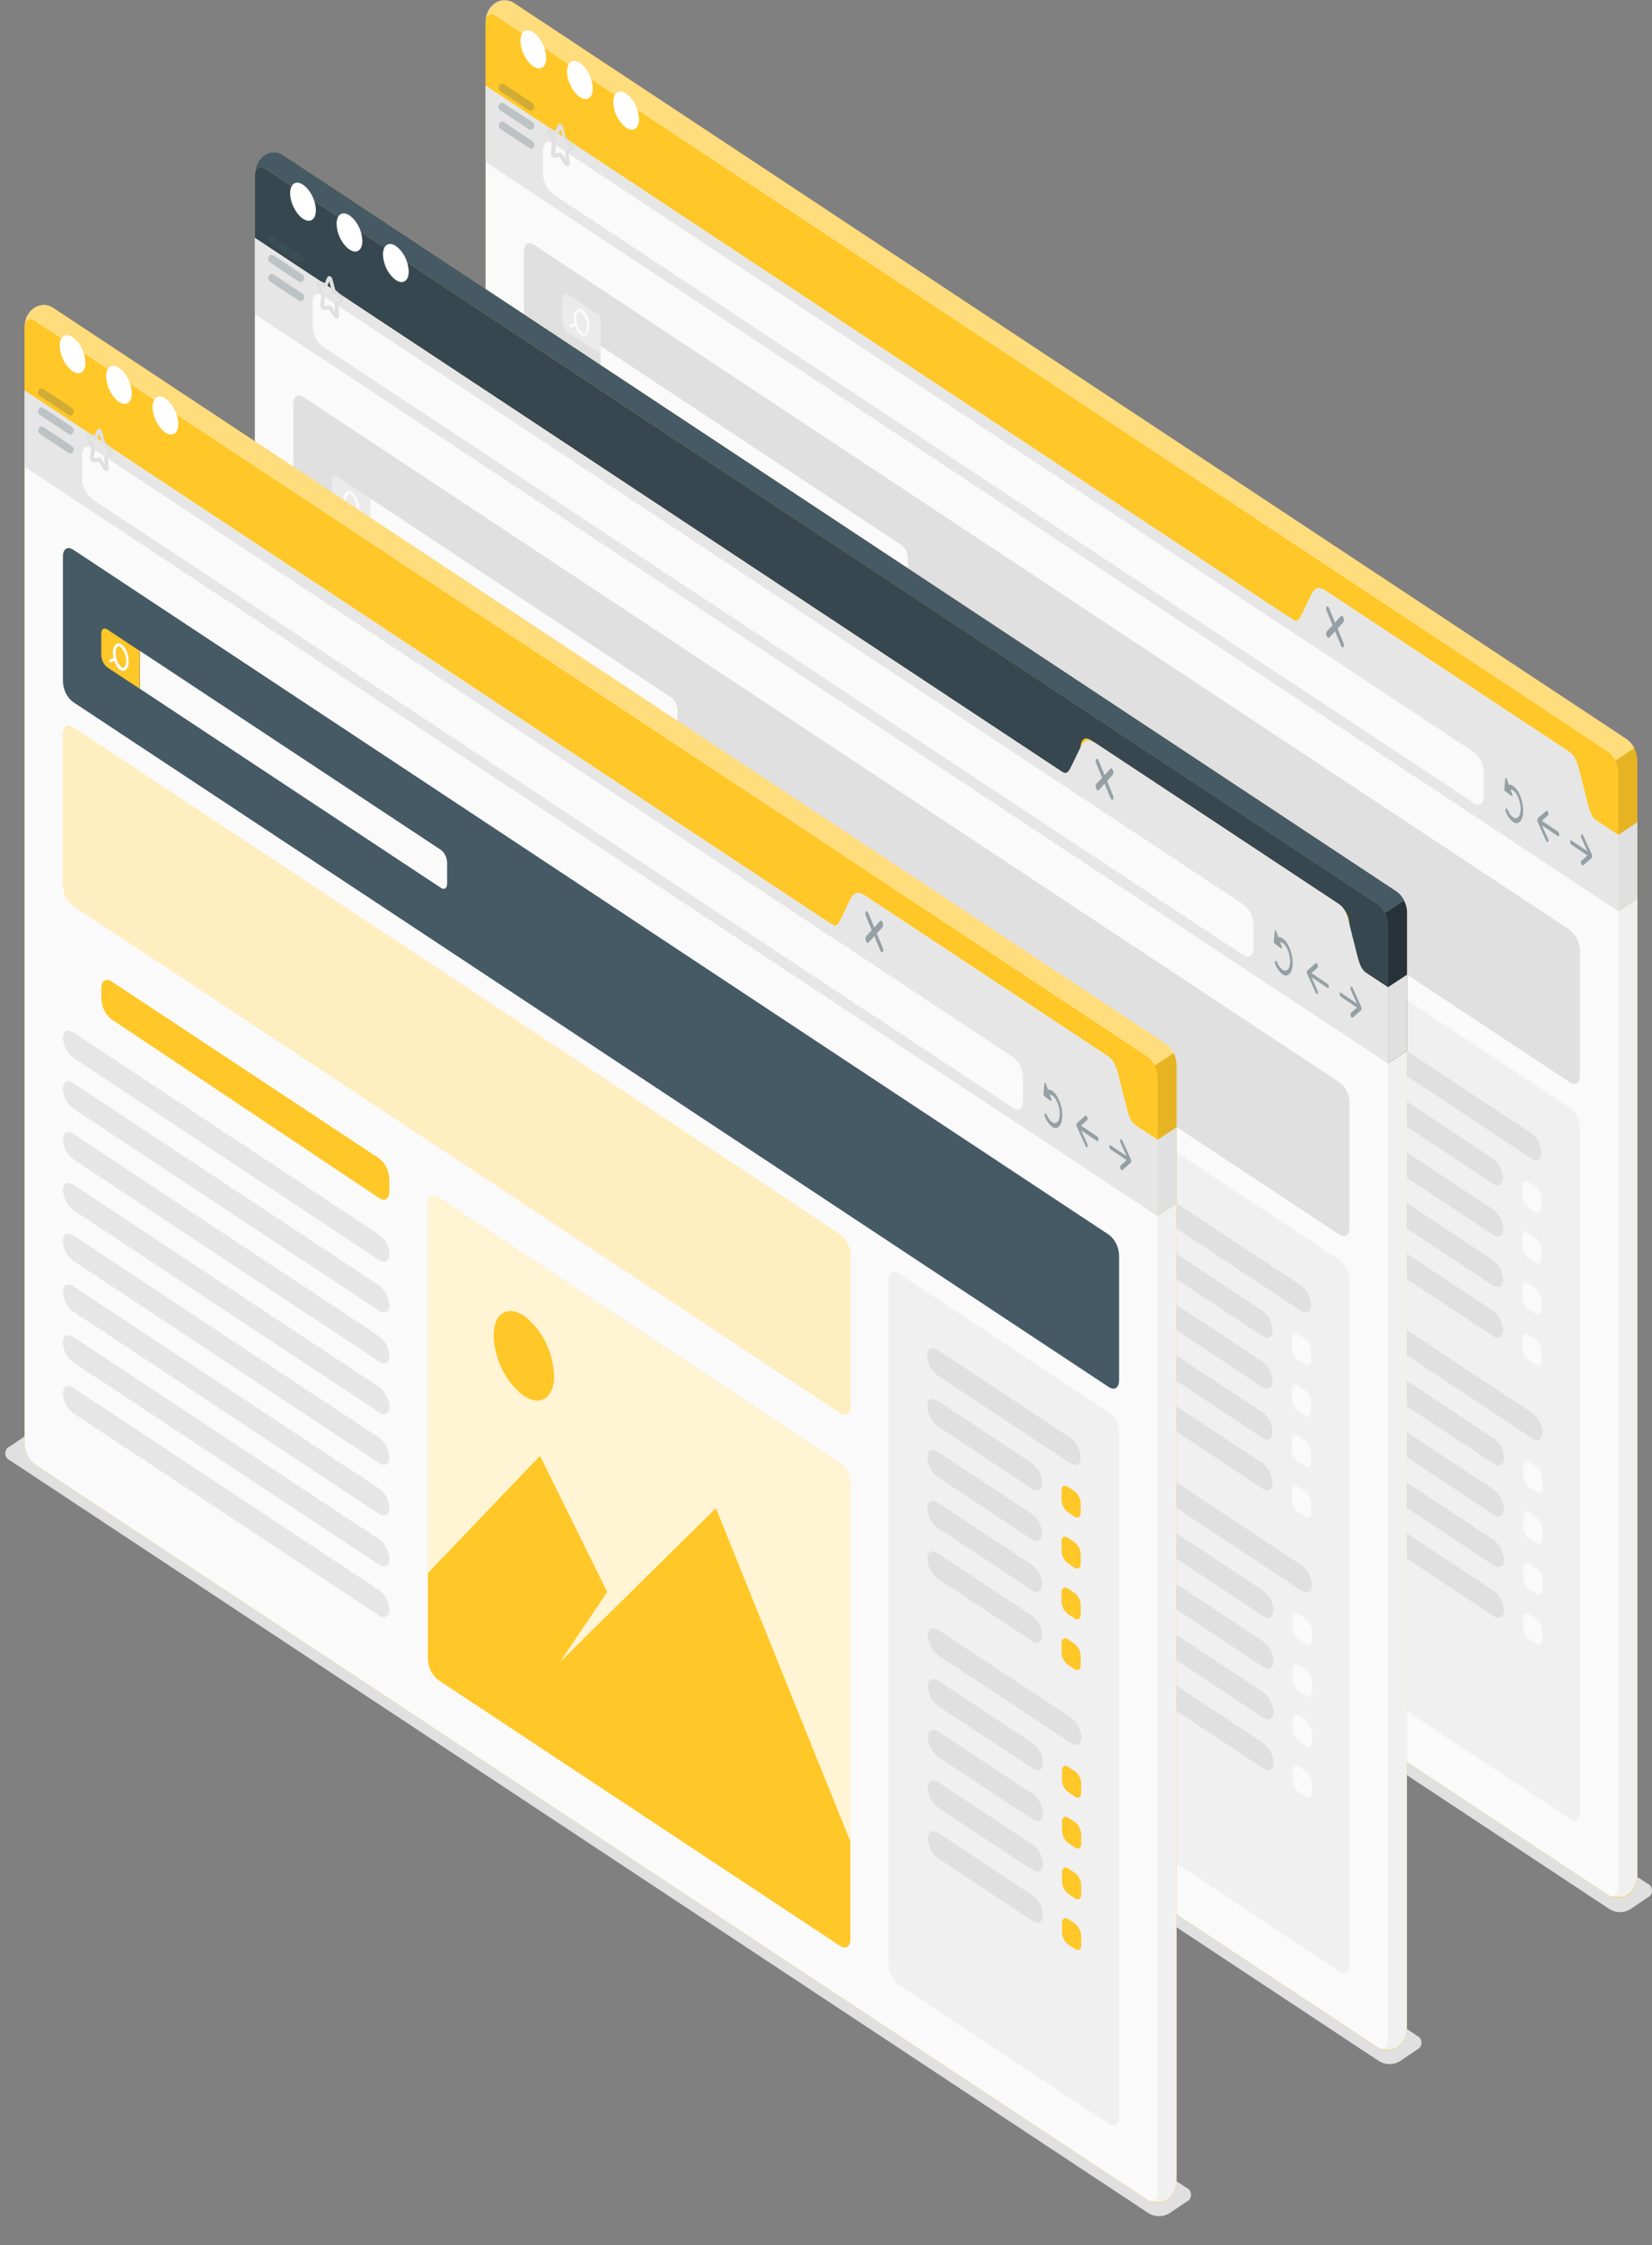 <?xml version="1.0" encoding="UTF-8"?> <svg xmlns="http://www.w3.org/2000/svg" width="53" height="72" viewBox="0 0 53 72" fill="none"><rect x="0" y="0" width="53" height="72" fill="#808080" stroke="none"/> <path d="M38.076 70.601L37.515 70.982C37.413 71.041 37.3 71.072 37.186 71.072C37.072 71.072 36.96 71.041 36.858 70.982L0.307 46.825C0.267 46.81 0.233 46.78 0.209 46.742C0.184 46.703 0.171 46.656 0.171 46.608C0.171 46.56 0.184 46.513 0.209 46.474C0.233 46.435 0.267 46.406 0.307 46.391L0.868 46.012C0.97 45.953 1.082 45.922 1.196 45.922C1.311 45.922 1.423 45.953 1.525 46.012L38.074 70.167C38.114 70.182 38.148 70.211 38.173 70.25C38.197 70.289 38.211 70.336 38.211 70.384C38.211 70.432 38.198 70.478 38.174 70.517C38.15 70.556 38.115 70.586 38.076 70.601Z" fill="#E0E0E0"></path> <path d="M45.47 65.724L44.908 66.105C44.807 66.164 44.694 66.195 44.58 66.195C44.466 66.195 44.354 66.164 44.252 66.105L7.702 41.95C7.663 41.934 7.628 41.905 7.604 41.866C7.58 41.827 7.566 41.781 7.566 41.733C7.566 41.685 7.58 41.638 7.604 41.599C7.628 41.56 7.663 41.531 7.702 41.516L8.263 41.135C8.365 41.076 8.478 41.045 8.592 41.045C8.706 41.045 8.818 41.076 8.92 41.135L45.47 65.29C45.509 65.306 45.544 65.335 45.568 65.374C45.592 65.413 45.605 65.459 45.605 65.507C45.605 65.555 45.592 65.602 45.568 65.641C45.544 65.68 45.509 65.709 45.47 65.724Z" fill="#E0E0E0"></path> <path d="M52.864 60.848L52.303 61.23C52.201 61.289 52.089 61.32 51.975 61.32C51.861 61.32 51.748 61.289 51.646 61.23L15.097 37.073C15.057 37.058 15.023 37.029 14.998 36.989C14.974 36.951 14.961 36.904 14.961 36.856C14.961 36.808 14.974 36.761 14.998 36.722C15.023 36.684 15.057 36.654 15.097 36.639L15.658 36.258C15.76 36.2 15.872 36.169 15.986 36.169C16.1 36.169 16.213 36.2 16.315 36.258L52.864 60.413C52.904 60.429 52.938 60.458 52.962 60.497C52.987 60.536 53 60.583 53 60.631C53 60.678 52.987 60.725 52.962 60.764C52.938 60.803 52.904 60.832 52.864 60.848Z" fill="#E0E0E0"></path> <path d="M52.228 60.781C52.318 60.709 52.393 60.614 52.446 60.504C52.498 60.393 52.528 60.27 52.531 60.144V24.366C52.525 24.236 52.492 24.109 52.435 23.996C52.378 23.882 52.298 23.786 52.202 23.715L16.519 0.116C16.424 0.049 16.315 0.014 16.204 0.012C16.093 0.011 15.983 0.044 15.887 0.108C15.791 0.171 15.712 0.264 15.658 0.375C15.604 0.486 15.577 0.612 15.58 0.739V36.517C15.586 36.647 15.619 36.774 15.676 36.888C15.733 37.001 15.813 37.097 15.909 37.168L51.591 60.767C51.689 60.827 51.797 60.859 51.908 60.861C52.019 60.864 52.128 60.836 52.228 60.781Z" fill="#FFC727"></path> <path opacity="0.4" d="M15.577 0.677C15.6 0.483 15.738 0.412 15.901 0.521L51.588 24.115C51.685 24.185 51.766 24.282 51.823 24.396L52.43 23.988C52.374 23.874 52.294 23.778 52.198 23.709L16.516 0.115C16.425 0.046 16.321 0.007 16.212 0.001C16.104 -0.005 15.997 0.022 15.901 0.079C15.805 0.136 15.724 0.222 15.667 0.327C15.61 0.433 15.578 0.553 15.575 0.677H15.577Z" fill="white"></path> <path d="M51.655 60.799H51.668C51.678 60.805 51.689 60.81 51.7 60.813L51.724 60.822C51.739 60.828 51.754 60.832 51.77 60.834C51.78 60.836 51.79 60.836 51.8 60.834H51.85C51.98 60.854 52.112 60.828 52.228 60.759C52.319 60.688 52.393 60.593 52.446 60.482C52.499 60.371 52.528 60.248 52.531 60.122V28.813L51.914 29.221V60.545C51.914 60.719 51.84 60.815 51.732 60.815C51.717 60.817 51.703 60.817 51.688 60.815H51.681C51.671 60.811 51.663 60.805 51.655 60.799Z" fill="#F0F0F0"></path> <path opacity="0.1" d="M51.826 24.396C51.885 24.508 51.918 24.636 51.921 24.766V29.221L52.538 28.813V24.36C52.539 24.345 52.539 24.33 52.538 24.315C52.535 24.283 52.531 24.252 52.525 24.221C52.507 24.139 52.479 24.061 52.443 23.988L51.826 24.396Z" fill="black"></path> <path d="M15.577 0.738V2.747L41.732 20.042C41.913 20.162 42.06 20.065 42.06 19.825V19.064C42.06 18.825 42.211 18.727 42.389 18.847L50.355 24.115C50.451 24.186 50.531 24.283 50.588 24.396C50.645 24.51 50.678 24.637 50.684 24.768V25.529C50.691 25.659 50.724 25.786 50.78 25.899C50.837 26.012 50.917 26.108 51.012 26.18L51.922 26.777V24.768C51.916 24.638 51.883 24.511 51.826 24.398C51.769 24.285 51.69 24.188 51.594 24.117L15.9 0.521C15.72 0.401 15.577 0.498 15.577 0.738Z" fill="#FFC727"></path> <path d="M15.579 36.519C15.585 36.65 15.618 36.777 15.676 36.89C15.733 37.003 15.813 37.099 15.908 37.17L51.59 60.766C51.771 60.886 51.918 60.789 51.918 60.549V26.776L51.008 26.178C50.828 26.059 50.533 24.235 50.351 24.115L42.518 18.936C42.336 18.816 41.912 20.162 41.728 20.042L15.579 2.748V36.519Z" fill="#FAFAFA"></path> <path d="M15.579 2.748V5.193L51.918 29.221V26.776L51.243 26.331C51.063 26.211 51.002 26.029 50.916 25.68L50.687 24.768C50.615 24.452 50.535 24.237 50.357 24.117L42.524 18.938C42.342 18.818 42.2 18.804 42.069 19.066L41.789 19.65C41.686 19.855 41.637 19.975 41.454 19.855L15.579 2.748Z" fill="#E6E6E6"></path> <path d="M17.111 1.037C16.882 0.888 16.697 1.009 16.697 1.311C16.704 1.476 16.746 1.636 16.818 1.778C16.89 1.921 16.99 2.042 17.111 2.131C17.338 2.28 17.523 2.159 17.523 1.857C17.516 1.692 17.475 1.533 17.403 1.39C17.331 1.248 17.231 1.127 17.111 1.037Z" fill="white"></path> <path d="M18.312 2.759C18.151 2.439 18.151 2.093 18.312 1.987C18.473 1.88 18.734 2.053 18.896 2.373C19.057 2.693 19.057 3.038 18.896 3.145C18.735 3.251 18.474 3.078 18.312 2.759Z" fill="white"></path> <path d="M20.087 3.001C19.858 2.852 19.674 2.974 19.674 3.276C19.681 3.44 19.723 3.6 19.794 3.743C19.866 3.885 19.967 4.006 20.087 4.095C20.315 4.245 20.5 4.123 20.5 3.821C20.493 3.657 20.451 3.497 20.38 3.354C20.308 3.212 20.208 3.091 20.087 3.001Z" fill="white"></path> <path opacity="0.5" d="M50.415 26.953L50.93 27.3L50.733 26.868C50.725 26.851 50.721 26.833 50.721 26.815C50.721 26.796 50.725 26.778 50.733 26.762C50.748 26.741 50.774 26.762 50.791 26.793L51.07 27.403C51.073 27.41 51.076 27.417 51.078 27.425V27.434C51.078 27.444 51.078 27.455 51.078 27.465C51.078 27.474 51.078 27.484 51.078 27.493C51.076 27.498 51.073 27.503 51.07 27.507L50.789 27.753C50.785 27.757 50.781 27.759 50.776 27.759C50.771 27.759 50.766 27.757 50.762 27.753C50.748 27.742 50.738 27.726 50.732 27.708C50.717 27.668 50.718 27.623 50.732 27.608L50.929 27.434L50.413 27.087C50.4 27.074 50.39 27.059 50.383 27.041C50.376 27.024 50.372 27.005 50.372 26.986C50.374 26.958 50.392 26.937 50.415 26.953Z" fill="#455A64"></path> <path opacity="0.5" d="M49.983 26.668L49.467 26.321L49.664 26.147C49.681 26.131 49.682 26.086 49.664 26.046C49.646 26.006 49.623 25.986 49.606 26.001L49.326 26.248C49.325 26.252 49.325 26.257 49.326 26.262C49.325 26.271 49.325 26.28 49.326 26.29C49.325 26.3 49.325 26.31 49.326 26.321C49.326 26.321 49.326 26.321 49.326 26.329C49.325 26.337 49.325 26.345 49.326 26.352L49.606 26.969C49.612 26.983 49.622 26.996 49.634 27.005C49.638 27.009 49.643 27.012 49.649 27.012C49.654 27.012 49.66 27.009 49.664 27.005C49.672 26.989 49.676 26.971 49.676 26.952C49.676 26.933 49.672 26.915 49.664 26.899L49.467 26.467L49.983 26.814C50.005 26.83 50.023 26.814 50.023 26.769C50.024 26.75 50.02 26.73 50.013 26.713C50.006 26.696 49.995 26.68 49.983 26.668Z" fill="#455A64"></path> <path opacity="0.5" d="M48.292 24.968C48.292 24.933 48.323 24.937 48.336 24.968L48.408 25.164C48.528 25.15 48.673 25.284 48.772 25.524C48.899 25.833 48.899 26.199 48.772 26.34C48.741 26.373 48.701 26.392 48.659 26.395C48.617 26.398 48.575 26.384 48.541 26.356C48.438 26.277 48.357 26.165 48.309 26.034C48.301 26.019 48.296 26.001 48.296 25.982C48.296 25.964 48.301 25.946 48.309 25.93C48.326 25.913 48.352 25.93 48.368 25.968C48.462 26.199 48.618 26.303 48.714 26.198C48.81 26.092 48.808 25.819 48.714 25.588C48.646 25.414 48.547 25.326 48.462 25.32L48.515 25.47C48.531 25.508 48.515 25.544 48.496 25.527L48.285 25.371C48.277 25.363 48.27 25.352 48.267 25.341C48.263 25.329 48.261 25.317 48.262 25.305L48.292 24.968Z" fill="#455A64"></path> <path opacity="0.5" d="M42.751 20.053L42.563 19.596C42.552 19.575 42.547 19.55 42.547 19.526C42.547 19.501 42.552 19.477 42.563 19.455C42.586 19.431 42.622 19.455 42.643 19.507L42.831 19.964L43.019 19.756C43.042 19.731 43.077 19.756 43.1 19.81C43.111 19.831 43.117 19.856 43.117 19.881C43.117 19.906 43.111 19.93 43.1 19.952L42.912 20.159L43.1 20.614C43.111 20.635 43.117 20.66 43.117 20.685C43.117 20.71 43.111 20.735 43.1 20.756C43.094 20.761 43.087 20.764 43.079 20.764C43.072 20.764 43.065 20.761 43.059 20.756C43.041 20.742 43.028 20.722 43.019 20.699L42.831 20.244L42.643 20.45C42.638 20.456 42.631 20.458 42.624 20.458C42.616 20.458 42.609 20.456 42.604 20.45C42.586 20.437 42.572 20.418 42.563 20.395C42.552 20.373 42.547 20.349 42.547 20.324C42.547 20.299 42.552 20.274 42.563 20.253L42.751 20.053Z" fill="#455A64"></path> <path d="M47.605 25.529V24.768C47.599 24.638 47.566 24.511 47.509 24.398C47.452 24.285 47.373 24.189 47.278 24.117L17.749 4.603C17.568 4.483 17.421 4.58 17.421 4.82V5.58C17.427 5.711 17.46 5.838 17.517 5.951C17.574 6.064 17.653 6.16 17.749 6.232L47.275 25.746C47.458 25.866 47.605 25.769 47.605 25.529Z" fill="#FAFAFA"></path> <path d="M18.198 5.33C18.208 5.332 18.218 5.332 18.227 5.33C18.245 5.321 18.26 5.304 18.269 5.284C18.278 5.263 18.281 5.24 18.277 5.217L18.245 4.908L18.371 4.804C18.383 4.794 18.392 4.781 18.398 4.766C18.404 4.752 18.407 4.735 18.406 4.719C18.406 4.694 18.401 4.67 18.391 4.647C18.382 4.625 18.368 4.605 18.352 4.589L18.159 4.415C18.155 4.41 18.153 4.404 18.151 4.398L18.065 4.073C18.059 4.047 18.047 4.023 18.03 4.004C18.013 3.986 17.991 3.974 17.968 3.969C17.952 3.967 17.936 3.971 17.923 3.981C17.909 3.99 17.898 4.004 17.892 4.021L17.819 4.194L17.657 4.123C17.642 4.116 17.626 4.114 17.61 4.118C17.594 4.122 17.58 4.132 17.569 4.146C17.556 4.169 17.549 4.195 17.549 4.222C17.549 4.249 17.556 4.276 17.569 4.299L17.704 4.596C17.704 4.604 17.704 4.613 17.704 4.615L17.672 4.886C17.67 4.91 17.673 4.935 17.68 4.958C17.687 4.982 17.698 5.003 17.713 5.021C17.723 5.033 17.734 5.043 17.747 5.049C17.761 5.055 17.775 5.057 17.789 5.056L17.941 5.033L18.11 5.282C18.12 5.298 18.133 5.311 18.149 5.32C18.164 5.328 18.181 5.332 18.198 5.33ZM18.291 4.703L18.165 4.808C18.152 4.82 18.142 4.836 18.136 4.855C18.13 4.873 18.129 4.893 18.132 4.912L18.159 5.117L18.045 4.943C18.036 4.927 18.023 4.914 18.008 4.906C17.992 4.897 17.976 4.893 17.959 4.894L17.807 4.917C17.806 4.911 17.806 4.904 17.807 4.898L17.84 4.625C17.843 4.592 17.837 4.558 17.824 4.528L17.701 4.266L17.827 4.321C17.846 4.33 17.866 4.33 17.885 4.321C17.904 4.312 17.919 4.296 17.927 4.274L17.983 4.137L18.06 4.425C18.069 4.457 18.085 4.486 18.107 4.507L18.3 4.681C18.3 4.685 18.299 4.689 18.298 4.693C18.296 4.697 18.294 4.701 18.291 4.703Z" fill="#E0E0E0"></path> <g opacity="0.5"> <path opacity="0.5" d="M17.032 3.55C17.056 3.549 17.078 3.539 17.097 3.523C17.116 3.506 17.129 3.483 17.136 3.457C17.143 3.431 17.142 3.403 17.134 3.378C17.127 3.352 17.112 3.33 17.093 3.314L16.169 2.703C16.143 2.685 16.112 2.681 16.083 2.69C16.054 2.699 16.029 2.721 16.014 2.751C15.999 2.78 15.995 2.816 16.003 2.849C16.01 2.883 16.029 2.911 16.055 2.929L16.979 3.54C16.996 3.548 17.014 3.552 17.032 3.55Z" fill="#455A64"></path> <path opacity="0.5" d="M17.027 4.161C17.052 4.161 17.077 4.152 17.096 4.134C17.116 4.117 17.131 4.092 17.137 4.065C17.143 4.037 17.142 4.008 17.132 3.981C17.122 3.955 17.105 3.933 17.084 3.918L16.16 3.314C16.147 3.305 16.133 3.3 16.118 3.298C16.103 3.295 16.088 3.297 16.074 3.301C16.059 3.305 16.046 3.313 16.034 3.323C16.022 3.334 16.012 3.347 16.005 3.362C15.997 3.377 15.992 3.393 15.99 3.41C15.988 3.427 15.989 3.444 15.993 3.461C15.997 3.477 16.004 3.493 16.013 3.506C16.022 3.52 16.033 3.531 16.046 3.54L16.97 4.151C16.988 4.159 17.008 4.163 17.027 4.161Z" fill="#455A64"></path> <path opacity="0.5" d="M17.031 4.773C17.056 4.774 17.081 4.765 17.102 4.748C17.122 4.731 17.137 4.707 17.144 4.679C17.151 4.651 17.15 4.621 17.14 4.594C17.131 4.567 17.113 4.544 17.091 4.53L16.168 3.919C16.142 3.903 16.112 3.898 16.084 3.907C16.055 3.916 16.031 3.937 16.016 3.965C16.003 3.995 15.999 4.03 16.007 4.062C16.015 4.094 16.034 4.122 16.058 4.139L16.982 4.75C16.997 4.762 17.013 4.769 17.031 4.773Z" fill="#455A64"></path> </g> <path d="M51.914 26.776V29.221L52.531 28.813V26.369L51.914 26.776Z" fill="#E0E0E0"></path> <path d="M50.358 35.522L43.623 31.067C43.443 30.948 43.296 31.045 43.296 31.284V53.227C43.302 53.357 43.335 53.484 43.392 53.597C43.449 53.71 43.528 53.806 43.623 53.878L50.36 58.331C50.54 58.451 50.688 58.354 50.688 58.114V36.173C50.681 36.043 50.648 35.916 50.591 35.803C50.534 35.689 50.454 35.593 50.358 35.522Z" fill="#F0F0F0"></path> <path d="M49.124 36.337L44.847 33.511C44.665 33.391 44.518 33.477 44.518 33.702C44.527 33.828 44.562 33.949 44.619 34.056C44.676 34.163 44.754 34.254 44.847 34.321L49.124 37.151C49.306 37.271 49.453 37.186 49.453 36.96C49.445 36.834 49.411 36.712 49.354 36.604C49.296 36.495 49.218 36.404 49.124 36.337Z" fill="#E0E0E0"></path> <path d="M49.453 38.444V38.737C49.453 38.881 49.365 38.938 49.256 38.867L49.033 38.72C48.976 38.677 48.928 38.619 48.894 38.551C48.859 38.483 48.84 38.407 48.836 38.329V38.035C48.836 37.891 48.925 37.834 49.033 37.905L49.256 38.053C49.313 38.095 49.361 38.153 49.395 38.221C49.43 38.289 49.45 38.365 49.453 38.444Z" fill="#FAFAFA"></path> <path d="M48.223 37.775C48.223 38.001 48.071 38.086 47.895 37.966L44.862 35.956C44.768 35.889 44.689 35.797 44.632 35.689C44.575 35.58 44.541 35.458 44.533 35.331C44.533 35.107 44.684 35.022 44.862 35.142L47.895 37.151C47.989 37.218 48.067 37.31 48.124 37.418C48.181 37.527 48.215 37.649 48.223 37.775Z" fill="#E0E0E0"></path> <path d="M49.453 40.074V40.368C49.453 40.512 49.365 40.569 49.256 40.498L49.033 40.35C48.976 40.308 48.928 40.25 48.894 40.182C48.859 40.114 48.84 40.038 48.836 39.96V39.666C48.836 39.522 48.925 39.465 49.033 39.536L49.256 39.684C49.313 39.726 49.361 39.784 49.395 39.852C49.43 39.92 49.45 39.996 49.453 40.074Z" fill="#FAFAFA"></path> <path d="M48.223 39.406C48.223 39.631 48.071 39.716 47.895 39.597L44.862 37.587C44.768 37.52 44.689 37.428 44.632 37.32C44.575 37.211 44.541 37.088 44.533 36.962C44.533 36.738 44.684 36.653 44.862 36.773L47.895 38.782C47.989 38.849 48.067 38.941 48.124 39.049C48.181 39.157 48.215 39.279 48.223 39.406Z" fill="#E0E0E0"></path> <path d="M49.453 41.702V41.995C49.453 42.139 49.365 42.199 49.256 42.126L49.033 41.98C48.976 41.937 48.928 41.879 48.894 41.811C48.86 41.743 48.84 41.667 48.836 41.589V41.295C48.836 41.151 48.925 41.092 49.033 41.165L49.256 41.311C49.313 41.354 49.361 41.411 49.395 41.479C49.43 41.547 49.449 41.623 49.453 41.702Z" fill="#FAFAFA"></path> <path d="M48.223 41.035C48.223 41.259 48.071 41.344 47.895 41.224L44.862 39.215C44.768 39.148 44.69 39.056 44.632 38.948C44.575 38.84 44.541 38.717 44.533 38.591C44.533 38.365 44.684 38.28 44.862 38.4L47.895 40.409C47.989 40.477 48.067 40.569 48.124 40.677C48.181 40.786 48.215 40.908 48.223 41.035Z" fill="#E0E0E0"></path> <path d="M49.453 43.329V43.622C49.453 43.766 49.365 43.825 49.256 43.752L49.033 43.607C48.976 43.563 48.928 43.506 48.894 43.438C48.86 43.37 48.84 43.294 48.836 43.216V42.922C48.836 42.778 48.925 42.719 49.033 42.792L49.256 42.938C49.313 42.981 49.361 43.038 49.395 43.106C49.43 43.174 49.449 43.25 49.453 43.329Z" fill="#FAFAFA"></path> <path d="M48.223 42.657C48.223 42.881 48.071 42.966 47.895 42.846L44.862 40.837C44.768 40.77 44.69 40.678 44.632 40.57C44.575 40.462 44.541 40.339 44.533 40.213C44.533 39.987 44.684 39.902 44.862 40.022L47.895 42.032C47.989 42.099 48.067 42.191 48.124 42.299C48.181 42.408 48.215 42.53 48.223 42.657Z" fill="#E0E0E0"></path> <path d="M49.155 45.312L44.885 42.483C44.703 42.363 44.556 42.448 44.556 42.674C44.564 42.8 44.598 42.922 44.655 43.031C44.712 43.139 44.791 43.23 44.885 43.297L49.155 46.13C49.337 46.25 49.484 46.165 49.484 45.939C49.477 45.812 49.443 45.689 49.386 45.581C49.328 45.471 49.249 45.38 49.155 45.312Z" fill="#E0E0E0"></path> <path d="M49.484 47.42V47.714C49.484 47.856 49.396 47.916 49.287 47.844L49.066 47.697C49.008 47.654 48.961 47.596 48.926 47.528C48.892 47.461 48.872 47.384 48.869 47.306V47.012C48.869 46.868 48.957 46.811 49.066 46.882L49.287 47.03C49.345 47.072 49.392 47.13 49.427 47.198C49.461 47.266 49.481 47.342 49.484 47.42Z" fill="#FAFAFA"></path> <path d="M48.25 46.752C48.25 46.978 48.098 47.063 47.921 46.943L44.888 44.932C44.794 44.865 44.715 44.773 44.658 44.665C44.601 44.557 44.567 44.434 44.559 44.308C44.559 44.083 44.71 43.997 44.888 44.117L47.921 46.128C48.015 46.196 48.093 46.287 48.151 46.395C48.208 46.504 48.242 46.626 48.25 46.752Z" fill="#E0E0E0"></path> <path d="M49.484 49.052V49.345C49.484 49.489 49.396 49.547 49.287 49.476L49.066 49.328C49.008 49.285 48.961 49.228 48.926 49.16C48.892 49.092 48.872 49.016 48.869 48.937V48.644C48.869 48.5 48.957 48.442 49.066 48.514L49.287 48.661C49.345 48.704 49.392 48.761 49.427 48.829C49.461 48.897 49.481 48.974 49.484 49.052Z" fill="#FAFAFA"></path> <path d="M48.25 48.388C48.25 48.614 48.098 48.699 47.921 48.579L44.888 46.568C44.791 46.502 44.71 46.41 44.65 46.301C44.591 46.192 44.555 46.068 44.547 45.939C44.547 45.713 44.698 45.628 44.876 45.748L47.909 47.759C48.005 47.825 48.087 47.917 48.146 48.026C48.206 48.136 48.241 48.26 48.25 48.388Z" fill="#E0E0E0"></path> <path d="M49.484 50.679V50.972C49.484 51.117 49.396 51.176 49.287 51.103L49.066 50.957C49.009 50.914 48.961 50.856 48.927 50.788C48.892 50.72 48.873 50.644 48.869 50.566V50.271C48.869 50.128 48.957 50.069 49.066 50.142L49.287 50.288C49.345 50.331 49.392 50.388 49.427 50.456C49.461 50.524 49.481 50.6 49.484 50.679Z" fill="#FAFAFA"></path> <path d="M48.25 50.012C48.25 50.236 48.098 50.321 47.921 50.201L44.888 48.192C44.794 48.125 44.715 48.033 44.658 47.924C44.601 47.816 44.567 47.693 44.559 47.567C44.559 47.343 44.71 47.258 44.888 47.377L47.921 49.387C48.015 49.454 48.094 49.546 48.151 49.654C48.208 49.763 48.242 49.886 48.25 50.012Z" fill="#E0E0E0"></path> <path d="M49.484 52.306V52.6C49.484 52.744 49.396 52.803 49.287 52.73L49.066 52.584C49.009 52.541 48.961 52.483 48.927 52.416C48.892 52.348 48.873 52.272 48.869 52.193V51.9C48.869 51.756 48.957 51.697 49.066 51.77L49.287 51.916C49.345 51.958 49.392 52.016 49.427 52.084C49.461 52.152 49.481 52.228 49.484 52.306Z" fill="#FAFAFA"></path> <path d="M48.25 51.64C48.25 51.864 48.098 51.949 47.921 51.829L44.888 49.82C44.794 49.752 44.715 49.661 44.658 49.552C44.601 49.443 44.567 49.321 44.559 49.194C44.559 48.97 44.71 48.885 44.888 49.005L47.921 51.014C48.015 51.082 48.094 51.173 48.151 51.282C48.208 51.391 48.242 51.513 48.25 51.64Z" fill="#E0E0E0"></path> <path d="M27.277 28.026V28.429C27.277 28.669 27.126 28.766 26.95 28.645L18.364 22.924C18.269 22.852 18.19 22.755 18.133 22.642C18.076 22.528 18.043 22.401 18.037 22.271V21.923C18.037 21.684 18.189 21.587 18.366 21.706L26.954 27.373C27.049 27.446 27.128 27.543 27.184 27.656C27.24 27.769 27.272 27.896 27.277 28.026Z" fill="#E0E0E0"></path> <path d="M26.954 29.819L17.137 23.328C16.956 23.208 16.809 23.294 16.809 23.519C16.817 23.645 16.851 23.767 16.908 23.876C16.965 23.984 17.044 24.075 17.137 24.143L26.954 30.633C27.134 30.753 27.281 30.668 27.281 30.444C27.273 30.317 27.239 30.195 27.183 30.086C27.126 29.978 27.047 29.886 26.954 29.819Z" fill="#EBEBEB"></path> <path d="M26.954 31.448L17.137 24.957C16.956 24.838 16.809 24.923 16.809 25.147C16.817 25.273 16.851 25.395 16.908 25.504C16.965 25.613 17.043 25.704 17.137 25.772L26.954 32.262C27.134 32.382 27.281 32.297 27.281 32.071C27.273 31.945 27.239 31.823 27.182 31.715C27.125 31.607 27.047 31.515 26.954 31.448Z" fill="#EBEBEB"></path> <path d="M26.954 33.075L17.137 26.585C16.956 26.465 16.809 26.55 16.809 26.776C16.817 26.902 16.851 27.024 16.908 27.132C16.965 27.241 17.044 27.332 17.137 27.399L26.954 33.89C27.134 34.01 27.281 33.925 27.281 33.7C27.273 33.574 27.239 33.452 27.183 33.343C27.126 33.234 27.047 33.143 26.954 33.075Z" fill="#EBEBEB"></path> <path d="M26.954 34.704L17.137 28.214C16.956 28.094 16.809 28.179 16.809 28.403C16.817 28.529 16.851 28.652 16.908 28.761C16.965 28.869 17.043 28.961 17.137 29.028L26.954 35.519C27.134 35.639 27.281 35.553 27.281 35.328C27.273 35.202 27.239 35.08 27.182 34.971C27.125 34.863 27.047 34.772 26.954 34.704Z" fill="#EBEBEB"></path> <path d="M26.954 36.331L17.137 29.841C16.956 29.721 16.809 29.806 16.809 30.032C16.817 30.158 16.851 30.28 16.908 30.389C16.965 30.497 17.044 30.588 17.137 30.656L26.954 37.146C27.134 37.266 27.281 37.181 27.281 36.957C27.273 36.83 27.239 36.708 27.183 36.599C27.126 36.491 27.047 36.399 26.954 36.331Z" fill="#EBEBEB"></path> <path d="M26.954 37.967L17.137 31.477C16.956 31.357 16.809 31.442 16.809 31.666C16.817 31.793 16.851 31.915 16.908 32.024C16.965 32.132 17.043 32.224 17.137 32.292L26.954 38.775C27.134 38.895 27.281 38.81 27.281 38.584C27.272 38.459 27.238 38.338 27.181 38.231C27.124 38.124 27.046 38.034 26.954 37.967Z" fill="#EBEBEB"></path> <path d="M26.954 39.588L17.132 33.105C16.952 32.985 16.805 33.07 16.805 33.296C16.813 33.422 16.847 33.544 16.904 33.653C16.961 33.761 17.039 33.853 17.132 33.921L26.954 40.399C27.134 40.519 27.281 40.434 27.281 40.21C27.273 40.084 27.239 39.962 27.182 39.854C27.125 39.746 27.047 39.655 26.954 39.588Z" fill="#EBEBEB"></path> <path d="M26.954 41.217L17.137 34.727C16.956 34.607 16.809 34.692 16.809 34.918C16.817 35.044 16.851 35.166 16.908 35.274C16.965 35.382 17.044 35.474 17.137 35.541L26.954 42.032C27.134 42.151 27.281 42.066 27.281 41.84C27.273 41.714 27.239 41.592 27.182 41.484C27.125 41.376 27.047 41.284 26.954 41.217Z" fill="#EBEBEB"></path> <path d="M41.735 37.151L28.844 28.624C28.663 28.504 28.516 28.601 28.516 28.841V43.45C28.523 43.581 28.556 43.708 28.613 43.821C28.669 43.934 28.749 44.03 28.844 44.102L41.735 52.629C41.915 52.749 42.062 52.652 42.062 52.412V37.803C42.056 37.672 42.023 37.545 41.966 37.432C41.91 37.319 41.83 37.223 41.735 37.151Z" fill="#F0F0F0"></path> <path d="M32.109 36.911L34.263 41.278L32.746 43.527L37.751 38.589L42.062 49.281V52.407C42.062 52.647 41.911 52.744 41.735 52.624L28.844 44.096C28.749 44.025 28.669 43.928 28.613 43.815C28.556 43.702 28.523 43.575 28.516 43.445V40.666L32.109 36.911Z" fill="#E0E0E0"></path> <path d="M31.592 32.41C31.055 32.062 30.621 32.344 30.621 33.052C30.639 33.438 30.737 33.814 30.905 34.148C31.074 34.483 31.309 34.767 31.592 34.978C32.129 35.326 32.562 35.046 32.562 34.337C32.544 33.951 32.447 33.576 32.279 33.241C32.11 32.906 31.875 32.621 31.592 32.41Z" fill="#E0E0E0"></path> <path d="M50.36 29.819L17.133 7.85C16.953 7.73 16.806 7.828 16.806 8.067V12.09C16.812 12.22 16.845 12.347 16.902 12.46C16.959 12.574 17.039 12.67 17.135 12.741L50.36 34.706C50.54 34.828 50.688 34.73 50.688 34.489V30.47C50.681 30.34 50.648 30.213 50.591 30.1C50.535 29.986 50.455 29.89 50.36 29.819Z" fill="#E0E0E0"></path> <path d="M29.125 17.873V18.568C29.125 18.71 29.035 18.769 28.928 18.698L19.269 12.312V11.096L28.925 17.482C28.983 17.525 29.031 17.582 29.066 17.65C29.1 17.718 29.121 17.794 29.125 17.873Z" fill="#FAFAFA"></path> <path d="M18.234 9.451C18.125 9.38 18.037 9.438 18.037 9.582V10.276C18.041 10.355 18.06 10.431 18.095 10.499C18.129 10.566 18.177 10.624 18.234 10.667L19.27 11.351V10.136L18.234 9.451Z" fill="#EBEBEB"></path> <path d="M18.308 10.412L18.423 10.372C18.411 10.315 18.405 10.257 18.405 10.198C18.399 10.145 18.406 10.091 18.425 10.041C18.443 9.991 18.472 9.948 18.51 9.915C18.535 9.898 18.564 9.889 18.594 9.889C18.623 9.889 18.652 9.898 18.678 9.915C18.751 9.98 18.81 10.064 18.85 10.159C18.89 10.255 18.91 10.36 18.909 10.466C18.914 10.519 18.907 10.573 18.888 10.623C18.87 10.673 18.841 10.716 18.804 10.749C18.781 10.763 18.755 10.77 18.73 10.77C18.696 10.769 18.664 10.758 18.636 10.739C18.548 10.67 18.482 10.57 18.449 10.454L18.334 10.494H18.32C18.311 10.493 18.302 10.49 18.295 10.484C18.287 10.477 18.282 10.469 18.279 10.459C18.279 10.449 18.282 10.439 18.287 10.431C18.293 10.422 18.3 10.416 18.308 10.412ZM18.678 10.666C18.689 10.676 18.703 10.682 18.718 10.684C18.732 10.686 18.747 10.683 18.76 10.676C18.784 10.651 18.802 10.62 18.813 10.586C18.824 10.551 18.828 10.514 18.824 10.478C18.825 10.389 18.808 10.301 18.776 10.221C18.743 10.14 18.695 10.069 18.636 10.013C18.62 10.002 18.602 9.995 18.584 9.993C18.573 9.993 18.562 9.997 18.552 10.004C18.529 10.029 18.511 10.06 18.5 10.094C18.489 10.129 18.486 10.166 18.49 10.202C18.489 10.29 18.506 10.378 18.538 10.459C18.571 10.539 18.619 10.61 18.68 10.666H18.678Z" fill="#FAFAFA"></path> <path d="M42.062 30.47V35.305C42.062 35.545 41.911 35.642 41.735 35.522L17.133 19.256C17.038 19.184 16.958 19.088 16.901 18.975C16.845 18.861 16.812 18.735 16.805 18.604V13.771C16.805 13.531 16.957 13.434 17.133 13.554L41.735 29.819C41.83 29.89 41.91 29.986 41.966 30.1C42.023 30.213 42.056 30.34 42.062 30.47Z" fill="#EBEBEB"></path> <path d="M44.833 65.666C44.924 65.594 44.999 65.499 45.051 65.388C45.104 65.278 45.133 65.154 45.137 65.028V29.251C45.13 29.12 45.097 28.994 45.041 28.881C44.984 28.767 44.904 28.671 44.809 28.599L9.126 5C9.031 4.932 8.921 4.895 8.809 4.892C8.697 4.89 8.586 4.923 8.489 4.987C8.392 5.051 8.312 5.145 8.257 5.257C8.203 5.37 8.177 5.497 8.181 5.626V41.403C8.187 41.533 8.22 41.66 8.277 41.773C8.334 41.886 8.413 41.983 8.508 42.054L44.198 65.653C44.295 65.713 44.404 65.745 44.514 65.747C44.625 65.749 44.734 65.721 44.833 65.666Z" fill="#FFC727"></path> <path d="M8.185 5.563C8.208 5.368 8.346 5.297 8.509 5.407L44.199 29.002C44.295 29.073 44.375 29.17 44.431 29.284L45.047 28.876C44.991 28.762 44.911 28.665 44.815 28.596L9.125 5C9.035 4.932 8.93 4.893 8.822 4.887C8.714 4.88 8.606 4.907 8.51 4.965C8.414 5.022 8.334 5.108 8.276 5.213C8.219 5.318 8.188 5.439 8.185 5.563Z" fill="#455A64"></path> <path d="M44.26 65.685H44.274C44.284 65.691 44.295 65.695 44.306 65.699L44.33 65.707C44.345 65.713 44.36 65.717 44.375 65.719C44.385 65.721 44.396 65.721 44.406 65.719L44.456 65.728C44.585 65.748 44.717 65.722 44.833 65.653C44.924 65.582 44.999 65.487 45.052 65.376C45.104 65.266 45.133 65.142 45.137 65.016V33.7L44.52 34.108V65.435C44.52 65.608 44.445 65.704 44.337 65.704C44.323 65.706 44.308 65.706 44.294 65.704C44.282 65.699 44.27 65.693 44.26 65.685Z" fill="#F0F0F0"></path> <path d="M44.427 29.284C44.486 29.396 44.519 29.523 44.523 29.654V34.108L45.14 33.7V29.247C45.141 29.232 45.141 29.217 45.14 29.202C45.137 29.171 45.132 29.139 45.126 29.108C45.108 29.027 45.081 28.948 45.044 28.876L44.427 29.284Z" fill="#263238"></path> <path d="M8.18 5.624V7.633L34.341 24.93C34.522 25.049 34.669 24.952 34.669 24.712V23.952C34.669 23.712 34.821 23.615 34.998 23.735L42.965 29.002C43.06 29.073 43.14 29.17 43.197 29.283C43.255 29.396 43.288 29.523 43.294 29.654V30.414C43.3 30.545 43.333 30.672 43.39 30.785C43.447 30.898 43.526 30.994 43.621 31.066L44.531 31.663V29.654C44.525 29.523 44.492 29.396 44.435 29.283C44.378 29.17 44.299 29.074 44.204 29.002L8.508 5.407C8.328 5.287 8.18 5.384 8.18 5.624Z" fill="#37474F"></path> <path d="M8.181 41.406C8.187 41.537 8.22 41.664 8.277 41.777C8.335 41.89 8.414 41.986 8.51 42.058L44.2 65.652C44.38 65.772 44.527 65.674 44.527 65.435V31.663L43.617 31.066C43.437 30.946 43.143 29.122 42.961 29.002L35.128 23.823C34.946 23.703 34.521 25.049 34.337 24.93L8.177 7.633V41.406H8.181Z" fill="#FAFAFA"></path> <path d="M8.183 7.633V10.079L44.527 34.108V31.663L43.852 31.215C43.672 31.095 43.611 30.913 43.525 30.564L43.296 29.654C43.223 29.338 43.144 29.122 42.967 29.002L35.134 23.823C34.952 23.703 34.809 23.69 34.671 23.952L34.389 24.535C34.287 24.739 34.237 24.858 34.055 24.739L8.183 7.633Z" fill="#E6E6E6"></path> <path d="M9.43 6.662C9.268 6.342 9.268 5.997 9.429 5.89C9.59 5.784 9.852 5.957 10.013 6.276C10.174 6.596 10.174 6.942 10.013 7.048C9.852 7.155 9.591 6.982 9.43 6.662Z" fill="white"></path> <path d="M11.211 6.905C10.983 6.756 10.799 6.878 10.799 7.18C10.805 7.345 10.846 7.505 10.918 7.648C10.99 7.792 11.09 7.913 11.211 8.003C11.44 8.152 11.625 8.031 11.625 7.729C11.618 7.564 11.577 7.403 11.505 7.26C11.433 7.117 11.332 6.995 11.211 6.905Z" fill="white"></path> <path d="M12.699 7.889C12.472 7.737 12.287 7.859 12.287 8.161C12.294 8.325 12.335 8.485 12.407 8.628C12.479 8.77 12.579 8.891 12.699 8.981C12.928 9.132 13.113 9.01 13.113 8.708C13.106 8.544 13.064 8.384 12.992 8.241C12.92 8.099 12.82 7.978 12.699 7.889Z" fill="white"></path> <path opacity="0.5" d="M43.02 31.839L43.534 32.186L43.338 31.752C43.33 31.736 43.326 31.718 43.326 31.699C43.326 31.68 43.33 31.662 43.338 31.646C43.353 31.627 43.381 31.646 43.398 31.679L43.676 32.294C43.676 32.294 43.676 32.308 43.684 32.316C43.692 32.325 43.684 32.316 43.684 32.316C43.686 32.327 43.686 32.337 43.684 32.348C43.686 32.357 43.686 32.366 43.684 32.375L43.676 32.388L43.398 32.634C43.393 32.637 43.389 32.639 43.384 32.639C43.379 32.639 43.374 32.637 43.37 32.634C43.356 32.622 43.345 32.606 43.338 32.587C43.323 32.547 43.325 32.502 43.338 32.486L43.534 32.313L43.02 31.965C43.006 31.954 42.995 31.938 42.988 31.921C42.981 31.903 42.977 31.884 42.977 31.865C42.977 31.844 42.996 31.825 43.02 31.839Z" fill="#455A64"></path> <path opacity="0.5" d="M42.592 31.554L42.076 31.206L42.272 31.032C42.29 31.017 42.292 30.972 42.272 30.932C42.252 30.892 42.231 30.871 42.213 30.885L41.934 31.131L41.926 31.144C41.924 31.152 41.924 31.161 41.926 31.17C41.925 31.181 41.925 31.192 41.926 31.203C41.926 31.203 41.926 31.218 41.934 31.225L42.213 31.84C42.219 31.854 42.229 31.867 42.24 31.877C42.244 31.881 42.25 31.883 42.256 31.883C42.262 31.883 42.267 31.881 42.272 31.877C42.28 31.86 42.284 31.842 42.284 31.824C42.284 31.805 42.28 31.787 42.272 31.771L42.076 31.337L42.592 31.684C42.615 31.698 42.633 31.684 42.633 31.637C42.629 31.604 42.614 31.574 42.592 31.554Z" fill="#455A64"></path> <path opacity="0.5" d="M40.898 29.855C40.898 29.818 40.928 29.824 40.942 29.855L41.012 30.053C41.133 30.037 41.279 30.173 41.377 30.411C41.505 30.72 41.505 31.086 41.377 31.227C41.346 31.26 41.306 31.28 41.264 31.283C41.221 31.286 41.179 31.271 41.145 31.243C41.042 31.163 40.962 31.052 40.913 30.921C40.905 30.906 40.901 30.888 40.901 30.87C40.901 30.852 40.905 30.834 40.913 30.819C40.93 30.8 40.956 30.819 40.972 30.857C41.068 31.088 41.222 31.191 41.318 31.086C41.413 30.982 41.413 30.708 41.318 30.475C41.25 30.312 41.153 30.214 41.068 30.207L41.121 30.357C41.135 30.395 41.121 30.431 41.1 30.416L40.89 30.258C40.882 30.25 40.875 30.24 40.871 30.228C40.867 30.217 40.865 30.204 40.866 30.192L40.898 29.855Z" fill="#455A64"></path> <path opacity="0.5" d="M35.358 24.942L35.17 24.487C35.158 24.465 35.152 24.441 35.152 24.416C35.152 24.39 35.158 24.366 35.17 24.344C35.191 24.32 35.227 24.344 35.25 24.398L35.438 24.853L35.626 24.647C35.647 24.622 35.684 24.647 35.706 24.7C35.717 24.722 35.723 24.746 35.723 24.771C35.723 24.795 35.717 24.82 35.706 24.841L35.518 25.048L35.706 25.505C35.717 25.526 35.723 25.55 35.723 25.575C35.723 25.6 35.717 25.624 35.706 25.645C35.701 25.651 35.693 25.654 35.686 25.654C35.678 25.654 35.671 25.651 35.666 25.645C35.648 25.631 35.634 25.612 35.626 25.59L35.438 25.133L35.25 25.341C35.244 25.347 35.237 25.35 35.23 25.35C35.222 25.35 35.215 25.347 35.209 25.341C35.191 25.328 35.177 25.308 35.17 25.286C35.158 25.264 35.152 25.24 35.152 25.215C35.152 25.189 35.158 25.165 35.17 25.143L35.358 24.942Z" fill="#455A64"></path> <path d="M40.215 30.414V29.654C40.209 29.523 40.176 29.396 40.118 29.283C40.061 29.169 39.981 29.073 39.886 29.002L10.358 9.484C10.176 9.365 10.029 9.462 10.029 9.702V10.462C10.035 10.593 10.069 10.72 10.126 10.833C10.183 10.946 10.262 11.042 10.358 11.114L39.886 30.631C40.068 30.751 40.215 30.654 40.215 30.414Z" fill="#FAFAFA"></path> <path d="M10.8 10.216C10.81 10.217 10.82 10.217 10.83 10.216C10.848 10.206 10.863 10.189 10.872 10.168C10.881 10.147 10.883 10.124 10.879 10.101L10.847 9.792L10.974 9.688C10.985 9.678 10.994 9.665 11 9.651C11.006 9.636 11.008 9.62 11.008 9.604C11.008 9.579 11.003 9.554 10.994 9.532C10.985 9.509 10.971 9.489 10.955 9.472L10.762 9.299C10.758 9.294 10.755 9.288 10.753 9.281L10.666 8.958C10.661 8.932 10.649 8.907 10.632 8.889C10.615 8.87 10.593 8.857 10.569 8.852C10.554 8.852 10.538 8.856 10.525 8.866C10.511 8.875 10.501 8.888 10.494 8.904L10.422 9.078L10.258 9.007C10.244 8.999 10.227 8.997 10.212 9.001C10.196 9.005 10.182 9.015 10.172 9.029C10.159 9.052 10.151 9.078 10.151 9.105C10.151 9.132 10.159 9.158 10.172 9.181L10.312 9.481C10.313 9.487 10.313 9.493 10.312 9.498L10.278 9.771C10.276 9.796 10.279 9.821 10.286 9.844C10.293 9.867 10.304 9.889 10.319 9.907C10.329 9.919 10.341 9.928 10.354 9.933C10.368 9.939 10.382 9.941 10.396 9.94L10.548 9.917L10.723 10.169C10.731 10.183 10.743 10.195 10.756 10.203C10.77 10.211 10.785 10.215 10.8 10.216ZM10.894 9.589L10.768 9.693C10.754 9.705 10.744 9.721 10.738 9.739C10.732 9.758 10.73 9.778 10.733 9.797L10.754 10.002L10.641 9.828C10.631 9.812 10.618 9.8 10.603 9.791C10.588 9.783 10.571 9.78 10.554 9.782L10.403 9.804C10.401 9.797 10.401 9.79 10.403 9.783L10.419 9.519C10.424 9.486 10.418 9.451 10.403 9.422L10.281 9.16L10.406 9.214C10.424 9.222 10.445 9.223 10.464 9.214C10.482 9.206 10.497 9.189 10.506 9.168L10.563 9.029L10.639 9.318C10.648 9.35 10.665 9.378 10.688 9.399L10.88 9.573C10.886 9.576 10.891 9.582 10.894 9.589Z" fill="#E0E0E0"></path> <g opacity="0.5"> <path opacity="0.5" d="M9.643 8.435C9.668 8.436 9.693 8.426 9.713 8.409C9.733 8.391 9.747 8.367 9.754 8.339C9.76 8.311 9.759 8.282 9.749 8.255C9.74 8.229 9.723 8.207 9.701 8.192L8.776 7.583C8.75 7.569 8.721 7.567 8.694 7.577C8.667 7.587 8.645 7.608 8.631 7.636C8.616 7.664 8.612 7.697 8.618 7.728C8.623 7.76 8.639 7.788 8.662 7.807L9.587 8.418C9.604 8.43 9.623 8.436 9.643 8.435Z" fill="#455A64"></path> <path opacity="0.5" d="M9.643 9.045C9.668 9.045 9.693 9.036 9.713 9.018C9.733 9.001 9.747 8.977 9.754 8.949C9.76 8.921 9.759 8.892 9.749 8.865C9.74 8.838 9.723 8.816 9.701 8.802L8.776 8.19C8.75 8.173 8.718 8.168 8.689 8.177C8.66 8.186 8.635 8.208 8.62 8.238C8.605 8.268 8.601 8.304 8.609 8.337C8.617 8.37 8.636 8.399 8.662 8.416L9.587 9.028C9.604 9.039 9.623 9.045 9.643 9.045Z" fill="#455A64"></path> <path opacity="0.5" d="M9.643 9.658C9.668 9.658 9.693 9.649 9.713 9.632C9.733 9.614 9.747 9.59 9.754 9.562C9.76 9.534 9.759 9.505 9.749 9.478C9.74 9.451 9.723 9.429 9.701 9.415L8.776 8.804C8.75 8.786 8.718 8.782 8.689 8.791C8.66 8.8 8.635 8.821 8.62 8.851C8.605 8.881 8.601 8.917 8.609 8.95C8.617 8.984 8.636 9.012 8.662 9.029L9.587 9.641C9.604 9.652 9.623 9.658 9.643 9.658Z" fill="#455A64"></path> </g> <path d="M44.523 31.663V34.108L45.141 33.7V31.257L44.523 31.663Z" fill="#E0E0E0"></path> <path d="M42.969 40.408L36.233 35.955C36.052 35.835 35.905 35.931 35.905 36.172V58.114C35.911 58.245 35.944 58.372 36.001 58.485C36.058 58.598 36.137 58.694 36.233 58.766L42.969 63.219C43.15 63.339 43.297 63.241 43.297 63.002V41.059C43.291 40.929 43.258 40.802 43.201 40.689C43.144 40.576 43.065 40.48 42.969 40.408Z" fill="#F0F0F0"></path> <path d="M41.733 41.222L37.463 38.398C37.281 38.279 37.134 38.364 37.134 38.588C37.142 38.714 37.176 38.837 37.233 38.945C37.29 39.054 37.369 39.146 37.463 39.213L41.733 42.037C41.915 42.157 42.062 42.072 42.062 41.846C42.054 41.72 42.02 41.597 41.963 41.489C41.906 41.381 41.827 41.289 41.733 41.222Z" fill="#E0E0E0"></path> <path d="M42.062 43.329V43.622C42.062 43.767 41.974 43.824 41.865 43.753L41.642 43.605C41.585 43.562 41.538 43.505 41.504 43.437C41.469 43.369 41.45 43.292 41.447 43.214V42.921C41.447 42.778 41.535 42.719 41.642 42.791L41.865 42.938C41.923 42.981 41.971 43.038 42.005 43.106C42.039 43.174 42.059 43.251 42.062 43.329Z" fill="#FAFAFA"></path> <path d="M40.828 42.657C40.828 42.883 40.676 42.968 40.501 42.848L37.467 40.839C37.373 40.771 37.295 40.68 37.237 40.571C37.18 40.462 37.146 40.34 37.138 40.213C37.138 39.989 37.29 39.904 37.467 40.024L40.501 42.033C40.594 42.101 40.672 42.192 40.729 42.301C40.786 42.409 40.82 42.531 40.828 42.657Z" fill="#E0E0E0"></path> <path d="M42.062 44.96V45.262C42.062 45.406 41.974 45.463 41.865 45.392L41.642 45.244C41.585 45.202 41.538 45.144 41.504 45.076C41.469 45.008 41.45 44.932 41.447 44.854V44.56C41.447 44.418 41.535 44.359 41.642 44.43L41.865 44.578C41.922 44.619 41.969 44.676 42.003 44.742C42.038 44.808 42.058 44.883 42.062 44.96Z" fill="#FAFAFA"></path> <path d="M40.828 44.291C40.828 44.517 40.676 44.602 40.501 44.482L37.467 42.473C37.373 42.406 37.295 42.314 37.237 42.205C37.18 42.097 37.146 41.974 37.138 41.848C37.138 41.624 37.29 41.538 37.467 41.658L40.501 43.668C40.594 43.735 40.672 43.827 40.729 43.935C40.786 44.043 40.82 44.165 40.828 44.291Z" fill="#E0E0E0"></path> <path d="M42.062 46.587V46.881C42.062 47.025 41.974 47.084 41.865 47.011L41.642 46.865C41.585 46.822 41.538 46.764 41.504 46.697C41.47 46.629 41.45 46.553 41.447 46.474V46.181C41.447 46.037 41.535 45.978 41.642 46.051L41.865 46.197C41.923 46.239 41.97 46.297 42.004 46.365C42.039 46.433 42.059 46.509 42.062 46.587Z" fill="#FAFAFA"></path> <path d="M40.828 45.92C40.828 46.144 40.676 46.229 40.501 46.109L37.467 44.1C37.374 44.033 37.295 43.941 37.238 43.833C37.181 43.725 37.147 43.602 37.138 43.476C37.138 43.251 37.29 43.165 37.467 43.285L40.501 45.295C40.594 45.362 40.673 45.454 40.73 45.563C40.786 45.671 40.82 45.794 40.828 45.92Z" fill="#E0E0E0"></path> <path d="M42.062 48.215V48.508C42.062 48.652 41.974 48.711 41.865 48.639L41.642 48.493C41.585 48.45 41.538 48.392 41.504 48.324C41.469 48.256 41.45 48.18 41.447 48.102V47.808C41.447 47.664 41.535 47.605 41.642 47.678L41.865 47.824C41.923 47.867 41.97 47.925 42.004 47.992C42.039 48.06 42.059 48.136 42.062 48.215Z" fill="#FAFAFA"></path> <path d="M40.828 47.548C40.828 47.772 40.676 47.857 40.501 47.737L37.467 45.727C37.374 45.66 37.295 45.569 37.238 45.461C37.181 45.352 37.147 45.23 37.138 45.104C37.138 44.878 37.29 44.793 37.467 44.913L40.501 46.922C40.594 46.99 40.673 47.082 40.73 47.19C40.786 47.299 40.82 47.421 40.828 47.548Z" fill="#E0E0E0"></path> <path d="M41.761 50.2L37.49 47.374C37.308 47.254 37.161 47.339 37.161 47.565C37.169 47.692 37.203 47.814 37.26 47.923C37.317 48.032 37.396 48.123 37.49 48.19L41.762 51.014C41.943 51.134 42.09 51.049 42.09 50.823C42.082 50.697 42.047 50.575 41.99 50.467C41.933 50.358 41.855 50.267 41.761 50.2Z" fill="#E0E0E0"></path> <path d="M42.09 52.306V52.6C42.09 52.744 42.002 52.801 41.893 52.73L41.671 52.582C41.614 52.54 41.566 52.482 41.532 52.414C41.497 52.346 41.478 52.27 41.474 52.192V51.898C41.474 51.754 41.562 51.697 41.671 51.768L41.893 51.916C41.95 51.958 41.998 52.016 42.032 52.084C42.066 52.152 42.086 52.228 42.09 52.306Z" fill="#FAFAFA"></path> <path d="M40.859 51.638C40.859 51.864 40.708 51.949 40.53 51.829L37.497 49.82C37.403 49.752 37.324 49.661 37.267 49.552C37.21 49.443 37.176 49.321 37.168 49.194C37.168 48.97 37.32 48.885 37.497 49.005L40.53 51.014C40.624 51.081 40.703 51.173 40.76 51.281C40.817 51.389 40.851 51.512 40.859 51.638Z" fill="#E0E0E0"></path> <path d="M42.09 53.946V54.239C42.09 54.384 42.002 54.441 41.893 54.37L41.671 54.222C41.614 54.179 41.566 54.122 41.532 54.054C41.497 53.986 41.478 53.91 41.474 53.831V53.529C41.474 53.385 41.562 53.328 41.671 53.399L41.893 53.547C41.951 53.59 42 53.649 42.034 53.719C42.068 53.788 42.087 53.866 42.09 53.946Z" fill="#FAFAFA"></path> <path d="M40.859 53.269C40.859 53.494 40.708 53.58 40.53 53.46L37.497 51.45C37.403 51.383 37.324 51.291 37.267 51.183C37.21 51.074 37.176 50.952 37.168 50.825C37.168 50.601 37.32 50.516 37.497 50.636L40.53 52.645C40.624 52.712 40.703 52.803 40.76 52.912C40.817 53.02 40.851 53.142 40.859 53.269Z" fill="#E0E0E0"></path> <path d="M42.09 55.565V55.856C42.09 56 42.002 56.059 41.893 55.986L41.671 55.841C41.614 55.798 41.566 55.74 41.532 55.672C41.498 55.604 41.478 55.528 41.474 55.45V55.162C41.474 55.017 41.562 54.958 41.671 55.031L41.893 55.177C41.95 55.22 41.997 55.277 42.031 55.344C42.066 55.411 42.086 55.487 42.09 55.565Z" fill="#FAFAFA"></path> <path d="M40.859 54.898C40.859 55.121 40.708 55.207 40.53 55.087L37.497 53.077C37.403 53.01 37.325 52.919 37.267 52.811C37.21 52.702 37.176 52.58 37.168 52.454C37.168 52.228 37.32 52.143 37.497 52.263L40.53 54.272C40.624 54.339 40.703 54.431 40.76 54.54C40.817 54.648 40.851 54.771 40.859 54.898Z" fill="#E0E0E0"></path> <path d="M42.09 57.192V57.485C42.09 57.629 42.002 57.688 41.893 57.615L41.671 57.47C41.614 57.427 41.566 57.369 41.532 57.301C41.498 57.233 41.478 57.157 41.474 57.079V56.785C41.474 56.641 41.562 56.582 41.671 56.655L41.893 56.801C41.95 56.844 41.998 56.901 42.032 56.969C42.066 57.037 42.086 57.113 42.09 57.192Z" fill="#FAFAFA"></path> <path d="M40.859 56.525C40.859 56.749 40.708 56.834 40.53 56.714L37.497 54.705C37.403 54.638 37.325 54.546 37.267 54.438C37.21 54.33 37.176 54.208 37.168 54.081C37.168 53.855 37.32 53.77 37.497 53.89L40.53 55.9C40.624 55.967 40.703 56.059 40.76 56.167C40.817 56.276 40.851 56.398 40.859 56.525Z" fill="#E0E0E0"></path> <path d="M19.883 32.912V33.315C19.883 33.554 19.731 33.652 19.555 33.53L10.97 27.809C10.875 27.737 10.795 27.64 10.739 27.527C10.682 27.414 10.649 27.287 10.642 27.156V26.809C10.642 26.567 10.794 26.47 10.971 26.592L19.555 32.266C19.65 32.337 19.729 32.432 19.786 32.544C19.843 32.656 19.876 32.782 19.883 32.912Z" fill="#E0E0E0"></path> <path d="M19.555 34.706L9.738 28.215C9.558 28.096 9.411 28.181 9.411 28.405C9.419 28.531 9.453 28.654 9.51 28.762C9.566 28.871 9.645 28.962 9.738 29.03L19.555 35.519C19.736 35.64 19.883 35.553 19.883 35.329C19.875 35.203 19.841 35.081 19.784 34.972C19.727 34.864 19.649 34.773 19.555 34.706Z" fill="#EBEBEB"></path> <path d="M19.555 36.333L9.738 29.843C9.558 29.723 9.411 29.808 9.411 30.034C9.419 30.16 9.453 30.282 9.51 30.39C9.567 30.499 9.645 30.59 9.738 30.657L19.555 37.148C19.736 37.268 19.883 37.183 19.883 36.959C19.875 36.832 19.841 36.71 19.785 36.601C19.727 36.492 19.649 36.401 19.555 36.333Z" fill="#EBEBEB"></path> <path d="M19.555 37.968L9.738 31.472C9.558 31.352 9.411 31.437 9.411 31.661C9.419 31.788 9.453 31.91 9.51 32.019C9.566 32.127 9.645 32.219 9.738 32.286L19.555 38.777C19.736 38.897 19.883 38.812 19.883 38.586C19.874 38.461 19.84 38.339 19.783 38.232C19.726 38.124 19.648 38.034 19.555 37.968Z" fill="#EBEBEB"></path> <path d="M19.555 39.59L9.738 33.105C9.558 32.985 9.411 33.07 9.411 33.296C9.419 33.422 9.453 33.544 9.51 33.652C9.567 33.76 9.645 33.852 9.738 33.919L19.555 40.399C19.736 40.519 19.883 40.434 19.883 40.21C19.874 40.084 19.84 39.963 19.784 39.855C19.727 39.747 19.648 39.656 19.555 39.59Z" fill="#EBEBEB"></path> <path d="M19.555 41.219L9.738 34.728C9.558 34.609 9.411 34.694 9.411 34.918C9.419 35.044 9.453 35.166 9.51 35.275C9.566 35.384 9.645 35.475 9.738 35.543L19.555 42.033C19.736 42.153 19.883 42.068 19.883 41.842C19.875 41.716 19.841 41.594 19.784 41.486C19.727 41.377 19.649 41.286 19.555 41.219Z" fill="#EBEBEB"></path> <path d="M19.555 42.846L9.738 36.356C9.558 36.236 9.411 36.321 9.411 36.547C9.419 36.673 9.453 36.795 9.51 36.903C9.567 37.011 9.645 37.103 9.738 37.17L19.555 43.661C19.736 43.781 19.883 43.695 19.883 43.471C19.875 43.345 19.841 43.222 19.785 43.114C19.727 43.005 19.649 42.913 19.555 42.846Z" fill="#EBEBEB"></path> <path d="M19.555 44.475L9.738 37.985C9.558 37.865 9.411 37.95 9.411 38.174C9.419 38.301 9.453 38.423 9.51 38.532C9.566 38.64 9.645 38.732 9.738 38.8L19.555 45.29C19.736 45.41 19.883 45.325 19.883 45.099C19.875 44.973 19.841 44.85 19.784 44.742C19.727 44.634 19.649 44.542 19.555 44.475Z" fill="#EBEBEB"></path> <path d="M19.555 46.102L9.738 39.612C9.558 39.492 9.411 39.577 9.411 39.803C9.419 39.929 9.453 40.051 9.51 40.159C9.567 40.268 9.645 40.359 9.738 40.426L19.555 46.917C19.736 47.037 19.883 46.952 19.883 46.727C19.875 46.601 19.841 46.478 19.785 46.37C19.727 46.261 19.649 46.169 19.555 46.102Z" fill="#EBEBEB"></path> <path d="M34.344 42.037L21.453 33.509C21.273 33.389 21.126 33.487 21.126 33.726V48.336C21.132 48.467 21.165 48.593 21.222 48.706C21.279 48.82 21.358 48.916 21.453 48.987L34.344 57.515C34.525 57.635 34.672 57.538 34.672 57.298V42.688C34.666 42.558 34.633 42.431 34.576 42.318C34.519 42.205 34.44 42.108 34.344 42.037Z" fill="#F0F0F0"></path> <path d="M24.717 41.797L26.872 46.165L25.355 48.413L30.36 43.475L34.672 54.167V57.293C34.672 57.532 34.52 57.63 34.344 57.51L21.453 48.982C21.358 48.911 21.279 48.815 21.222 48.701C21.165 48.588 21.132 48.461 21.126 48.331V45.552L24.717 41.797Z" fill="#E0E0E0"></path> <path d="M24.197 37.304C23.66 36.948 23.227 37.236 23.227 37.945C23.245 38.331 23.342 38.707 23.511 39.042C23.679 39.377 23.915 39.662 24.197 39.873C24.734 40.22 25.168 39.939 25.168 39.23C25.15 38.844 25.053 38.469 24.884 38.134C24.715 37.8 24.48 37.515 24.197 37.304Z" fill="#E0E0E0"></path> <path d="M42.969 34.706L9.743 12.737C9.562 12.617 9.415 12.715 9.415 12.954V16.973C9.421 17.104 9.454 17.231 9.511 17.344C9.569 17.457 9.648 17.553 9.744 17.625L42.969 39.593C43.15 39.713 43.297 39.616 43.297 39.376V35.362C43.292 35.231 43.259 35.103 43.202 34.989C43.145 34.875 43.065 34.778 42.969 34.706Z" fill="#E0E0E0"></path> <path d="M21.734 22.76V23.455C21.734 23.599 21.646 23.657 21.537 23.585L11.878 17.199V15.983L21.537 22.371C21.595 22.414 21.642 22.471 21.677 22.539C21.711 22.607 21.731 22.682 21.734 22.76Z" fill="#FAFAFA"></path> <path d="M10.839 15.297C10.732 15.226 10.642 15.284 10.642 15.428V16.122C10.646 16.201 10.666 16.277 10.7 16.345C10.735 16.412 10.782 16.47 10.839 16.513L11.875 17.198V15.982L10.839 15.297Z" fill="#EBEBEB"></path> <path d="M10.921 16.258L11.037 16.216C11.024 16.16 11.018 16.101 11.018 16.043C11.013 15.989 11.02 15.935 11.038 15.886C11.057 15.836 11.086 15.793 11.123 15.76C11.149 15.743 11.179 15.736 11.208 15.738C11.238 15.74 11.267 15.751 11.291 15.77C11.364 15.835 11.424 15.918 11.464 16.013C11.504 16.108 11.524 16.213 11.522 16.319C11.527 16.372 11.52 16.427 11.502 16.476C11.483 16.526 11.454 16.569 11.417 16.602C11.395 16.616 11.37 16.624 11.344 16.625C11.31 16.624 11.277 16.613 11.249 16.591C11.161 16.523 11.095 16.423 11.062 16.307L10.947 16.348H10.933C10.924 16.348 10.915 16.345 10.908 16.338C10.901 16.332 10.895 16.324 10.892 16.314C10.89 16.302 10.892 16.29 10.898 16.28C10.903 16.269 10.911 16.262 10.921 16.258ZM11.291 16.51C11.303 16.52 11.317 16.527 11.332 16.529C11.346 16.531 11.361 16.528 11.375 16.52C11.398 16.495 11.416 16.464 11.426 16.43C11.437 16.395 11.441 16.359 11.437 16.322C11.438 16.234 11.422 16.146 11.389 16.065C11.357 15.985 11.309 15.913 11.249 15.857C11.233 15.846 11.215 15.84 11.197 15.839C11.186 15.839 11.175 15.842 11.165 15.848C11.142 15.873 11.124 15.904 11.114 15.939C11.103 15.973 11.099 16.01 11.103 16.046C11.102 16.135 11.118 16.223 11.15 16.304C11.183 16.384 11.231 16.455 11.291 16.512V16.51Z" fill="#FAFAFA"></path> <path d="M34.672 35.362V40.191C34.672 40.43 34.52 40.528 34.344 40.408L9.742 24.141C9.647 24.07 9.568 23.973 9.511 23.86C9.454 23.747 9.421 23.62 9.415 23.49V18.657C9.415 18.417 9.566 18.32 9.744 18.439L34.344 34.706C34.44 34.778 34.52 34.875 34.577 34.989C34.634 35.103 34.667 35.231 34.672 35.362Z" fill="#EBEBEB"></path> <path d="M37.443 70.556C37.533 70.485 37.608 70.39 37.66 70.279C37.713 70.168 37.742 70.045 37.746 69.919V34.142C37.74 34.011 37.707 33.884 37.651 33.771C37.594 33.658 37.514 33.562 37.419 33.49L1.735 9.891C1.64 9.823 1.531 9.785 1.419 9.783C1.306 9.781 1.196 9.813 1.099 9.877C1.002 9.941 0.922 10.035 0.867 10.147C0.813 10.259 0.786 10.386 0.79 10.514V46.304C0.796 46.434 0.829 46.561 0.886 46.674C0.943 46.788 1.022 46.884 1.118 46.955L36.812 70.544C36.909 70.603 37.017 70.634 37.126 70.636C37.236 70.638 37.344 70.611 37.443 70.556Z" fill="#FFC727"></path> <path opacity="0.4" d="M0.79 10.454C0.813 10.259 0.951 10.188 1.114 10.297L36.809 33.893C36.905 33.964 36.984 34.06 37.041 34.174L37.656 33.766C37.598 33.651 37.515 33.555 37.415 33.486L1.73 9.891C1.64 9.823 1.535 9.783 1.427 9.777C1.319 9.771 1.211 9.798 1.115 9.855C1.019 9.913 0.939 9.998 0.881 10.104C0.824 10.209 0.792 10.33 0.79 10.454Z" fill="white"></path> <path d="M36.87 70.575H36.883C36.893 70.582 36.904 70.586 36.915 70.589L36.939 70.598C36.954 70.604 36.969 70.608 36.985 70.61C36.995 70.612 37.005 70.612 37.015 70.61L37.065 70.619C37.195 70.639 37.327 70.613 37.443 70.544C37.533 70.473 37.608 70.378 37.661 70.267C37.714 70.156 37.743 70.033 37.746 69.907V38.591L37.129 38.999V70.325C37.129 70.499 37.054 70.594 36.947 70.594C36.932 70.597 36.917 70.597 36.903 70.594L36.87 70.575Z" fill="#F0F0F0"></path> <path opacity="0.1" d="M37.037 34.175C37.096 34.286 37.129 34.414 37.132 34.544V38.999L37.749 38.591V34.147C37.75 34.132 37.75 34.117 37.749 34.102C37.746 34.07 37.742 34.039 37.736 34.008C37.718 33.926 37.69 33.848 37.654 33.775L37.037 34.175Z" fill="black"></path> <path d="M0.791 10.514V12.524L26.955 29.82C27.135 29.94 27.282 29.843 27.282 29.603V28.843C27.282 28.603 27.434 28.506 27.611 28.625L35.578 33.893C35.674 33.964 35.753 34.06 35.811 34.173C35.868 34.287 35.901 34.414 35.907 34.544V35.305C35.913 35.435 35.946 35.562 36.003 35.675C36.06 35.788 36.139 35.885 36.235 35.956L37.145 36.554V34.544C37.138 34.414 37.105 34.287 37.048 34.174C36.992 34.061 36.912 33.965 36.817 33.893L1.118 10.297C0.938 10.179 0.791 10.275 0.791 10.514Z" fill="#FFC727"></path> <path d="M0.79 46.304C0.796 46.435 0.829 46.562 0.886 46.675C0.943 46.788 1.023 46.884 1.119 46.956L36.813 70.543C36.993 70.662 37.141 70.565 37.141 70.326V36.554L36.231 35.956C36.05 35.837 35.756 34.013 35.574 33.893L27.741 28.712C27.559 28.593 27.134 29.94 26.951 29.82L0.79 12.524V46.304Z" fill="#FAFAFA"></path> <path d="M35.573 45.297L28.838 40.844C28.656 40.724 28.509 40.821 28.509 41.061V63.002C28.515 63.132 28.548 63.259 28.605 63.372C28.663 63.486 28.742 63.582 28.838 63.653L35.573 68.108C35.755 68.227 35.902 68.13 35.902 67.891V45.957C35.897 45.825 35.865 45.696 35.808 45.581C35.75 45.466 35.67 45.369 35.573 45.297Z" fill="#F0F0F0"></path> <path d="M34.344 46.111L30.072 43.287C29.89 43.167 29.744 43.252 29.744 43.478C29.752 43.604 29.786 43.727 29.843 43.835C29.9 43.943 29.979 44.035 30.072 44.102L34.344 46.928C34.525 47.047 34.672 46.961 34.672 46.736C34.664 46.61 34.63 46.488 34.573 46.379C34.516 46.27 34.438 46.179 34.344 46.111Z" fill="#E0E0E0"></path> <path d="M34.672 48.214V48.508C34.672 48.65 34.584 48.709 34.475 48.638L34.253 48.491C34.196 48.448 34.148 48.39 34.114 48.322C34.08 48.254 34.06 48.178 34.056 48.1V47.806C34.056 47.662 34.144 47.605 34.253 47.676L34.475 47.824C34.532 47.866 34.58 47.924 34.614 47.992C34.649 48.06 34.668 48.136 34.672 48.214Z" fill="#FFC727"></path> <path d="M33.438 47.551C33.438 47.777 33.286 47.862 33.108 47.742L30.075 45.731C29.982 45.664 29.904 45.572 29.847 45.464C29.79 45.355 29.756 45.233 29.748 45.107C29.748 44.882 29.899 44.797 30.075 44.916L33.108 46.926C33.202 46.993 33.281 47.085 33.338 47.193C33.395 47.302 33.429 47.425 33.438 47.551Z" fill="#E0E0E0"></path> <path d="M34.672 49.851V50.144C34.672 50.287 34.584 50.346 34.475 50.274L34.253 50.127C34.196 50.084 34.148 50.026 34.114 49.959C34.08 49.891 34.06 49.814 34.056 49.736V49.443C34.056 49.298 34.144 49.241 34.253 49.312L34.475 49.46C34.532 49.503 34.58 49.56 34.614 49.628C34.649 49.696 34.668 49.772 34.672 49.851Z" fill="#FFC727"></path> <path d="M33.438 49.182C33.438 49.408 33.286 49.493 33.108 49.373L30.075 47.362C29.982 47.294 29.904 47.203 29.847 47.095C29.79 46.986 29.756 46.864 29.748 46.738C29.748 46.513 29.899 46.427 30.075 46.547L33.108 48.557C33.202 48.624 33.281 48.715 33.338 48.824C33.395 48.933 33.429 49.055 33.438 49.182Z" fill="#E0E0E0"></path> <path d="M34.672 51.478V51.771C34.672 51.916 34.584 51.973 34.475 51.902L34.253 51.756C34.196 51.713 34.148 51.655 34.114 51.587C34.08 51.519 34.06 51.443 34.056 51.365V51.07C34.056 50.927 34.144 50.868 34.253 50.939L34.475 51.087C34.532 51.13 34.58 51.187 34.614 51.255C34.649 51.323 34.668 51.4 34.672 51.478Z" fill="#FFC727"></path> <path d="M33.438 50.809C33.438 51.035 33.286 51.12 33.108 51L30.075 48.991C29.982 48.923 29.903 48.831 29.846 48.723C29.789 48.614 29.756 48.492 29.748 48.365C29.748 48.141 29.899 48.056 30.075 48.176L33.108 50.186C33.202 50.253 33.281 50.344 33.338 50.452C33.395 50.561 33.429 50.683 33.438 50.809Z" fill="#E0E0E0"></path> <path d="M34.672 53.105V53.398C34.672 53.543 34.584 53.602 34.475 53.529L34.253 53.383C34.196 53.34 34.148 53.282 34.114 53.214C34.08 53.147 34.06 53.07 34.056 52.992V52.697C34.056 52.554 34.144 52.495 34.253 52.567L34.475 52.714C34.532 52.757 34.58 52.815 34.614 52.883C34.649 52.95 34.668 53.027 34.672 53.105Z" fill="#FFC727"></path> <path d="M33.438 52.437C33.438 52.662 33.286 52.747 33.108 52.628L30.075 50.618C29.982 50.551 29.903 50.459 29.846 50.35C29.789 50.242 29.756 50.119 29.748 49.993C29.748 49.769 29.899 49.684 30.075 49.804L33.108 51.813C33.202 51.88 33.281 51.971 33.338 52.08C33.395 52.188 33.429 52.31 33.438 52.437Z" fill="#E0E0E0"></path> <path d="M34.368 55.089L30.096 52.265C29.915 52.145 29.768 52.23 29.768 52.456C29.776 52.582 29.81 52.704 29.867 52.812C29.924 52.92 30.002 53.012 30.096 53.079L34.368 55.903C34.55 56.023 34.695 55.938 34.695 55.714C34.687 55.588 34.654 55.465 34.597 55.357C34.54 55.248 34.461 55.156 34.368 55.089Z" fill="#E0E0E0"></path> <path d="M34.688 57.195V57.489C34.688 57.633 34.599 57.692 34.492 57.619L34.269 57.473C34.212 57.431 34.164 57.373 34.129 57.305C34.095 57.237 34.075 57.161 34.072 57.083V56.789C34.072 56.645 34.16 56.586 34.269 56.659L34.492 56.805C34.549 56.848 34.596 56.906 34.63 56.974C34.664 57.041 34.684 57.117 34.688 57.195Z" fill="#FFC727"></path> <path d="M33.465 56.528C33.465 56.752 33.313 56.837 33.137 56.718L30.096 54.708C30.003 54.641 29.925 54.549 29.868 54.441C29.811 54.333 29.777 54.211 29.769 54.085C29.769 53.859 29.921 53.774 30.096 53.894L33.137 55.903C33.231 55.971 33.309 56.062 33.366 56.171C33.423 56.28 33.457 56.402 33.465 56.528Z" fill="#E0E0E0"></path> <path d="M34.688 58.826V59.12C34.688 59.264 34.599 59.323 34.492 59.25L34.269 59.104C34.212 59.062 34.164 59.004 34.129 58.936C34.095 58.868 34.075 58.792 34.072 58.713V58.42C34.072 58.276 34.16 58.217 34.269 58.29L34.492 58.435C34.549 58.479 34.596 58.537 34.63 58.604C34.664 58.672 34.684 58.748 34.688 58.826Z" fill="#FFC727"></path> <path d="M33.465 58.159C33.465 58.383 33.313 58.468 33.137 58.349L30.096 56.339C30.003 56.272 29.925 56.18 29.868 56.072C29.811 55.964 29.777 55.842 29.769 55.715C29.769 55.49 29.921 55.405 30.096 55.525L33.137 57.534C33.231 57.601 33.309 57.693 33.366 57.802C33.423 57.91 33.457 58.033 33.465 58.159Z" fill="#E0E0E0"></path> <path d="M34.688 60.455V60.749C34.688 60.893 34.599 60.95 34.492 60.879L34.269 60.732C34.212 60.689 34.164 60.631 34.129 60.563C34.095 60.495 34.075 60.419 34.072 60.341V60.047C34.072 59.903 34.16 59.846 34.269 59.917L34.492 60.065C34.549 60.108 34.596 60.165 34.63 60.233C34.664 60.301 34.684 60.377 34.688 60.455Z" fill="#FFC727"></path> <path d="M33.465 59.787C33.465 60.012 33.313 60.097 33.137 59.978L30.096 57.968C30.003 57.901 29.924 57.809 29.868 57.7C29.811 57.592 29.777 57.469 29.769 57.343C29.769 57.119 29.921 57.034 30.096 57.154L33.137 59.156C33.231 59.224 33.31 59.317 33.367 59.426C33.424 59.536 33.458 59.659 33.465 59.787Z" fill="#E0E0E0"></path> <path d="M34.688 62.083V62.376C34.688 62.52 34.599 62.578 34.492 62.506L34.269 62.359C34.212 62.316 34.164 62.258 34.129 62.191C34.095 62.123 34.075 62.046 34.072 61.968V61.675C34.072 61.53 34.16 61.473 34.269 61.544L34.492 61.692C34.549 61.735 34.596 61.793 34.63 61.861C34.664 61.928 34.684 62.005 34.688 62.083Z" fill="#FFC727"></path> <path d="M33.465 61.414C33.465 61.64 33.313 61.725 33.137 61.605L30.096 59.595C30.003 59.528 29.924 59.436 29.868 59.328C29.811 59.219 29.777 59.096 29.769 58.97C29.769 58.746 29.921 58.661 30.096 58.781L33.137 60.79C33.231 60.858 33.309 60.949 33.366 61.057C33.423 61.166 33.457 61.288 33.465 61.414Z" fill="#E0E0E0"></path> <path d="M12.492 37.802V38.205C12.492 38.445 12.341 38.542 12.165 38.421L3.579 32.689C3.484 32.618 3.405 32.521 3.348 32.408C3.291 32.295 3.258 32.168 3.252 32.038V31.691C3.252 31.451 3.403 31.354 3.579 31.474L12.163 37.149C12.259 37.221 12.339 37.317 12.396 37.431C12.453 37.544 12.486 37.672 12.492 37.802Z" fill="#FFC727"></path> <path d="M12.163 39.595L2.348 33.105C2.166 32.985 2.019 33.07 2.019 33.296C2.027 33.422 2.061 33.544 2.118 33.652C2.175 33.761 2.254 33.852 2.348 33.919L12.163 40.409C12.345 40.529 12.492 40.444 12.492 40.22C12.484 40.094 12.45 39.971 12.393 39.862C12.336 39.754 12.257 39.662 12.163 39.595Z" fill="#E6E6E6"></path> <path d="M12.163 41.224L2.348 34.734C2.166 34.614 2.019 34.699 2.019 34.923C2.027 35.05 2.061 35.172 2.118 35.281C2.175 35.389 2.254 35.481 2.348 35.548L12.163 42.039C12.345 42.158 12.492 42.073 12.492 41.848C12.484 41.721 12.45 41.599 12.393 41.491C12.335 41.383 12.257 41.291 12.163 41.224Z" fill="#E6E6E6"></path> <path d="M12.163 42.851L2.348 36.361C2.166 36.241 2.019 36.326 2.019 36.552C2.027 36.678 2.061 36.8 2.118 36.909C2.175 37.017 2.254 37.108 2.348 37.175L12.163 43.666C12.345 43.786 12.492 43.7 12.492 43.477C12.484 43.35 12.45 43.227 12.393 43.119C12.336 43.01 12.257 42.918 12.163 42.851Z" fill="#E6E6E6"></path> <path d="M12.163 44.48L2.348 37.99C2.166 37.87 2.019 37.955 2.019 38.179C2.027 38.306 2.061 38.428 2.118 38.537C2.175 38.646 2.254 38.737 2.348 38.804L12.163 45.295C12.345 45.415 12.492 45.33 12.492 45.104C12.484 44.977 12.45 44.855 12.393 44.747C12.335 44.639 12.257 44.547 12.163 44.48Z" fill="#E6E6E6"></path> <path d="M12.163 46.108L2.348 39.617C2.166 39.498 2.019 39.583 2.019 39.809C2.027 39.935 2.061 40.057 2.118 40.165C2.175 40.274 2.254 40.365 2.348 40.432L12.163 46.922C12.345 47.042 12.492 46.957 12.492 46.733C12.484 46.606 12.45 46.484 12.393 46.375C12.336 46.267 12.257 46.175 12.163 46.108Z" fill="#E6E6E6"></path> <path d="M12.163 47.737L2.348 41.247C2.166 41.127 2.019 41.212 2.019 41.436C2.027 41.562 2.061 41.685 2.118 41.794C2.175 41.902 2.254 41.994 2.348 42.061L12.163 48.552C12.345 48.671 12.492 48.586 12.492 48.361C12.484 48.234 12.45 48.112 12.393 48.004C12.335 47.895 12.257 47.804 12.163 47.737Z" fill="#E6E6E6"></path> <path d="M12.163 49.364L2.348 42.874C2.166 42.754 2.019 42.839 2.019 43.065C2.027 43.191 2.061 43.313 2.118 43.422C2.175 43.53 2.254 43.621 2.348 43.688L12.163 50.179C12.345 50.299 12.492 50.214 12.492 49.989C12.484 49.863 12.45 49.74 12.393 49.632C12.336 49.523 12.257 49.431 12.163 49.364Z" fill="#E6E6E6"></path> <path d="M12.163 50.993L2.348 44.503C2.166 44.383 2.019 44.468 2.019 44.692C2.027 44.819 2.061 44.941 2.118 45.05C2.175 45.159 2.254 45.25 2.348 45.318L12.163 51.808C12.345 51.928 12.492 51.843 12.492 51.617C12.484 51.491 12.45 51.368 12.393 51.26C12.335 51.152 12.257 51.06 12.163 50.993Z" fill="#E6E6E6"></path> <path d="M26.952 46.926L14.061 38.4C13.879 38.28 13.732 38.377 13.732 38.617V53.227C13.738 53.357 13.771 53.484 13.829 53.597C13.886 53.711 13.966 53.807 14.061 53.878L26.952 62.404C27.134 62.524 27.281 62.426 27.281 62.187V47.577C27.275 47.447 27.242 47.319 27.185 47.206C27.128 47.093 27.048 46.997 26.952 46.926Z" fill="#FFC727"></path> <path opacity="0.8" d="M26.952 46.926L14.061 38.4C13.879 38.28 13.732 38.377 13.732 38.617V53.227C13.738 53.357 13.771 53.484 13.829 53.597C13.886 53.711 13.966 53.807 14.061 53.878L26.952 62.404C27.134 62.524 27.281 62.426 27.281 62.187V47.577C27.275 47.447 27.242 47.319 27.185 47.206C27.128 47.093 27.048 46.997 26.952 46.926Z" fill="white"></path> <path d="M17.325 46.688L19.48 51.054L17.963 53.303L22.968 48.366L27.281 59.057V62.183C27.281 62.423 27.13 62.52 26.952 62.401L14.061 53.875C13.966 53.803 13.886 53.707 13.829 53.594C13.771 53.481 13.738 53.354 13.732 53.224V50.445L17.325 46.688Z" fill="#FFC727"></path> <path d="M16.805 42.193C16.27 41.846 15.835 42.126 15.835 42.836C15.853 43.222 15.95 43.597 16.119 43.932C16.288 44.266 16.523 44.551 16.805 44.762C17.342 45.118 17.777 44.83 17.777 44.121C17.759 43.735 17.662 43.359 17.493 43.024C17.324 42.689 17.088 42.404 16.805 42.193Z" fill="#FFC727"></path> <path d="M35.573 39.595L2.348 17.627C2.166 17.507 2.019 17.604 2.019 17.844V21.864C2.025 21.995 2.058 22.122 2.115 22.235C2.171 22.348 2.251 22.444 2.347 22.515L35.573 44.482C35.755 44.602 35.902 44.505 35.902 44.265V40.246C35.896 40.116 35.863 39.989 35.806 39.875C35.749 39.762 35.669 39.666 35.573 39.595Z" fill="#455A64"></path> <path d="M14.344 27.649V28.344C14.344 28.486 14.254 28.546 14.147 28.474L4.486 22.087V20.871L14.147 27.257C14.204 27.3 14.252 27.358 14.286 27.426C14.32 27.494 14.34 27.571 14.344 27.649Z" fill="#FAFAFA"></path> <path d="M3.446 20.188C3.337 20.115 3.249 20.174 3.249 20.319V21.013C3.253 21.092 3.272 21.168 3.307 21.236C3.341 21.304 3.389 21.361 3.446 21.404L4.48 22.088V20.873L3.446 20.188Z" fill="#FFC727"></path> <path d="M3.525 21.149L3.64 21.107C3.629 21.05 3.623 20.992 3.622 20.933C3.617 20.88 3.624 20.826 3.643 20.776C3.661 20.727 3.691 20.684 3.728 20.652C3.755 20.636 3.784 20.628 3.814 20.63C3.843 20.631 3.872 20.642 3.897 20.661C3.97 20.725 4.029 20.809 4.069 20.904C4.109 21 4.129 21.105 4.127 21.211C4.132 21.265 4.125 21.319 4.107 21.368C4.088 21.417 4.059 21.46 4.021 21.492C3.999 21.508 3.974 21.515 3.948 21.515C3.915 21.514 3.882 21.503 3.853 21.484C3.765 21.414 3.7 21.313 3.666 21.197L3.551 21.239H3.539C3.53 21.239 3.521 21.236 3.513 21.23C3.506 21.224 3.501 21.216 3.498 21.206C3.495 21.194 3.497 21.182 3.502 21.171C3.507 21.161 3.515 21.153 3.525 21.149ZM3.901 21.402C3.914 21.411 3.928 21.416 3.942 21.416C3.957 21.416 3.971 21.411 3.983 21.402C4.006 21.377 4.024 21.347 4.035 21.313C4.046 21.279 4.049 21.242 4.045 21.206C4.047 21.117 4.03 21.029 3.998 20.949C3.965 20.868 3.917 20.797 3.857 20.741C3.842 20.729 3.824 20.723 3.806 20.721C3.795 20.721 3.784 20.725 3.775 20.732C3.752 20.756 3.734 20.787 3.723 20.821C3.712 20.855 3.709 20.892 3.713 20.928C3.71 21.018 3.726 21.108 3.759 21.19C3.791 21.273 3.84 21.345 3.901 21.402Z" fill="#FAFAFA"></path> <path d="M27.281 40.246V45.088C27.281 45.328 27.13 45.425 26.952 45.306L2.352 29.041C2.256 28.969 2.176 28.873 2.119 28.76C2.062 28.647 2.029 28.52 2.023 28.389V23.552C2.023 23.313 2.174 23.215 2.352 23.335L26.957 39.595C27.052 39.667 27.131 39.763 27.187 39.876C27.243 39.989 27.276 40.116 27.281 40.246Z" fill="#FFC727"></path> <path opacity="0.7" d="M27.281 40.246V45.088C27.281 45.328 27.13 45.425 26.952 45.306L2.352 29.041C2.256 28.969 2.176 28.873 2.119 28.76C2.062 28.647 2.029 28.52 2.023 28.389V23.552C2.023 23.313 2.174 23.215 2.352 23.335L26.957 39.595C27.052 39.667 27.131 39.763 27.187 39.876C27.243 39.989 27.276 40.116 27.281 40.246Z" fill="white"></path> <path d="M0.788 12.524V14.969L37.133 38.999V36.554L36.458 36.106C36.278 35.986 36.217 35.804 36.13 35.455L35.901 34.544C35.829 34.228 35.75 34.013 35.572 33.893L27.739 28.712C27.557 28.593 27.415 28.581 27.277 28.843L26.996 29.426C26.893 29.63 26.844 29.749 26.661 29.63L0.788 12.524Z" fill="#E6E6E6"></path> <path d="M2.33 10.815C2.101 10.664 1.916 10.786 1.916 11.088C1.923 11.252 1.965 11.412 2.037 11.555C2.109 11.697 2.209 11.818 2.33 11.908C2.557 12.059 2.742 11.935 2.742 11.635C2.735 11.471 2.694 11.311 2.622 11.168C2.55 11.026 2.45 10.905 2.33 10.815Z" fill="white"></path> <path d="M3.816 11.796C3.589 11.645 3.404 11.768 3.404 12.071C3.412 12.235 3.453 12.394 3.525 12.536C3.596 12.678 3.696 12.799 3.816 12.889C4.045 13.04 4.23 12.918 4.23 12.616C4.223 12.452 4.181 12.292 4.109 12.149C4.037 12.007 3.937 11.886 3.816 11.796Z" fill="white"></path> <path d="M5.016 13.518C4.854 13.198 4.854 12.853 5.015 12.746C5.176 12.64 5.437 12.813 5.599 13.133C5.76 13.452 5.76 13.798 5.599 13.905C5.438 14.011 5.177 13.838 5.016 13.518Z" fill="white"></path> <path opacity="0.5" d="M35.629 36.729L36.145 37.077L35.948 36.644C35.94 36.628 35.936 36.61 35.936 36.591C35.936 36.573 35.94 36.554 35.948 36.538C35.963 36.517 35.99 36.538 36.007 36.571L36.286 37.186C36.286 37.186 36.286 37.2 36.294 37.209C36.301 37.217 36.294 37.209 36.294 37.209C36.295 37.219 36.295 37.229 36.294 37.24C36.295 37.249 36.295 37.258 36.294 37.268L36.286 37.28L36.007 37.525C36.003 37.528 35.998 37.53 35.993 37.53C35.988 37.53 35.983 37.528 35.98 37.525C35.965 37.514 35.954 37.498 35.948 37.48C35.94 37.464 35.935 37.447 35.935 37.429C35.935 37.411 35.94 37.394 35.948 37.379L36.145 37.205L35.629 36.858C35.616 36.846 35.605 36.831 35.598 36.814C35.59 36.797 35.587 36.778 35.587 36.759C35.587 36.734 35.599 36.715 35.629 36.729Z" fill="#455A64"></path> <path opacity="0.5" d="M35.198 36.444L34.682 36.097L34.88 35.923C34.896 35.91 34.898 35.864 34.88 35.824C34.861 35.784 34.839 35.764 34.822 35.778L34.541 36.024C34.538 36.027 34.535 36.032 34.534 36.036C34.533 36.045 34.533 36.054 34.534 36.062C34.533 36.073 34.533 36.084 34.534 36.095C34.535 36.103 34.538 36.111 34.541 36.118L34.825 36.752C34.831 36.767 34.84 36.779 34.852 36.788C34.854 36.791 34.857 36.792 34.859 36.794C34.862 36.795 34.865 36.796 34.867 36.796C34.87 36.796 34.873 36.795 34.876 36.794C34.878 36.792 34.881 36.791 34.883 36.788C34.891 36.772 34.895 36.755 34.895 36.736C34.895 36.718 34.891 36.7 34.883 36.684L34.685 36.25L35.201 36.597C35.224 36.611 35.242 36.597 35.242 36.55C35.243 36.53 35.239 36.51 35.231 36.491C35.224 36.473 35.212 36.457 35.198 36.444Z" fill="#455A64"></path> <path opacity="0.5" d="M33.507 34.746C33.507 34.709 33.538 34.714 33.551 34.746L33.621 34.944C33.742 34.928 33.888 35.063 33.986 35.301C34.114 35.611 34.114 35.977 33.986 36.118C33.956 36.151 33.915 36.171 33.873 36.173C33.831 36.176 33.789 36.162 33.755 36.133C33.652 36.054 33.572 35.943 33.524 35.812C33.516 35.796 33.511 35.778 33.511 35.76C33.511 35.742 33.516 35.724 33.524 35.708C33.539 35.691 33.566 35.708 33.582 35.748C33.677 35.979 33.832 36.081 33.927 35.975C34.023 35.869 34.023 35.597 33.927 35.366C33.861 35.202 33.762 35.105 33.677 35.098L33.73 35.248C33.744 35.286 33.73 35.322 33.711 35.307L33.5 35.149C33.491 35.141 33.485 35.13 33.481 35.119C33.477 35.107 33.475 35.095 33.477 35.083L33.507 34.746Z" fill="#455A64"></path> <path opacity="0.5" d="M27.968 29.829L27.78 29.374C27.768 29.353 27.762 29.328 27.762 29.303C27.762 29.278 27.768 29.253 27.78 29.232C27.803 29.207 27.837 29.232 27.86 29.285L28.048 29.741L28.236 29.534C28.258 29.509 28.294 29.534 28.317 29.586C28.327 29.608 28.333 29.632 28.333 29.657C28.333 29.682 28.327 29.707 28.317 29.728L28.129 29.935L28.32 30.392C28.33 30.413 28.336 30.438 28.336 30.462C28.336 30.487 28.33 30.511 28.32 30.532C28.314 30.538 28.307 30.541 28.299 30.541C28.292 30.541 28.285 30.538 28.279 30.532C28.262 30.518 28.248 30.499 28.239 30.477L28.051 30.02L27.863 30.229C27.858 30.234 27.85 30.237 27.843 30.237C27.835 30.237 27.828 30.234 27.822 30.229C27.804 30.215 27.791 30.196 27.783 30.173C27.771 30.151 27.765 30.127 27.765 30.102C27.765 30.077 27.771 30.052 27.783 30.03L27.968 29.829Z" fill="#455A64"></path> <path d="M32.82 35.305V34.544C32.814 34.414 32.781 34.287 32.724 34.174C32.667 34.06 32.587 33.964 32.491 33.893L2.963 14.38C2.783 14.261 2.636 14.358 2.636 14.598V15.358C2.642 15.489 2.675 15.616 2.732 15.729C2.789 15.842 2.868 15.938 2.963 16.01L32.491 35.522C32.673 35.642 32.82 35.545 32.82 35.305Z" fill="#FAFAFA"></path> <path d="M3.413 15.106C3.423 15.108 3.433 15.108 3.442 15.106C3.461 15.097 3.476 15.08 3.485 15.059C3.494 15.038 3.496 15.015 3.492 14.992L3.459 14.683L3.586 14.579C3.597 14.569 3.606 14.556 3.612 14.541C3.618 14.527 3.621 14.511 3.621 14.495C3.621 14.47 3.616 14.445 3.606 14.422C3.597 14.399 3.583 14.379 3.566 14.363L3.374 14.189C3.37 14.184 3.367 14.178 3.365 14.172L3.278 13.849C3.273 13.822 3.261 13.798 3.244 13.779C3.226 13.761 3.205 13.748 3.181 13.743C3.166 13.742 3.15 13.747 3.137 13.756C3.123 13.766 3.112 13.779 3.105 13.795L3.034 13.969L2.87 13.896C2.856 13.889 2.839 13.887 2.824 13.892C2.808 13.896 2.794 13.906 2.784 13.92C2.771 13.943 2.764 13.969 2.764 13.996C2.764 14.023 2.771 14.049 2.784 14.071L2.923 14.372C2.925 14.377 2.925 14.383 2.923 14.389L2.89 14.662C2.888 14.687 2.891 14.711 2.898 14.735C2.906 14.758 2.917 14.78 2.933 14.797C2.942 14.809 2.954 14.818 2.967 14.824C2.98 14.829 2.994 14.832 3.008 14.83L3.16 14.808L3.33 15.058C3.339 15.073 3.352 15.086 3.366 15.094C3.381 15.103 3.397 15.107 3.413 15.106ZM3.506 14.479L3.38 14.584C3.366 14.596 3.356 14.612 3.35 14.63C3.344 14.649 3.342 14.668 3.345 14.688L3.368 14.893L3.253 14.719C3.243 14.703 3.23 14.69 3.215 14.682C3.2 14.673 3.183 14.67 3.166 14.672L3.014 14.693C3.013 14.687 3.013 14.68 3.014 14.674L3.046 14.403C3.05 14.369 3.045 14.334 3.03 14.304L2.908 14.042L3.034 14.097C3.052 14.106 3.073 14.106 3.092 14.098C3.11 14.089 3.125 14.073 3.133 14.052L3.19 13.913L3.268 14.202C3.275 14.234 3.292 14.263 3.315 14.283L3.507 14.457C3.508 14.464 3.508 14.472 3.506 14.479Z" fill="#E0E0E0"></path> <g opacity="0.5"> <path opacity="0.5" d="M2.251 13.326C2.276 13.326 2.3 13.317 2.32 13.3C2.34 13.282 2.355 13.258 2.361 13.23C2.368 13.202 2.366 13.173 2.357 13.146C2.347 13.12 2.33 13.098 2.308 13.083L1.385 12.472C1.359 12.456 1.329 12.453 1.3 12.462C1.272 12.471 1.248 12.492 1.233 12.52C1.219 12.55 1.215 12.585 1.223 12.617C1.231 12.65 1.25 12.677 1.275 12.694L2.199 13.305C2.214 13.317 2.232 13.324 2.251 13.326Z" fill="#455A64"></path> <path opacity="0.5" d="M2.253 13.938C2.278 13.938 2.302 13.928 2.322 13.911C2.342 13.894 2.357 13.869 2.363 13.841C2.37 13.814 2.368 13.784 2.359 13.758C2.349 13.731 2.332 13.709 2.31 13.694L1.387 13.083C1.361 13.067 1.33 13.063 1.302 13.072C1.274 13.082 1.25 13.103 1.235 13.132C1.221 13.161 1.217 13.196 1.225 13.229C1.233 13.261 1.252 13.289 1.277 13.305L2.201 13.917C2.216 13.928 2.234 13.936 2.253 13.938Z" fill="#455A64"></path> <path opacity="0.5" d="M2.253 14.549C2.278 14.549 2.302 14.54 2.322 14.522C2.342 14.505 2.357 14.48 2.363 14.453C2.37 14.425 2.368 14.396 2.359 14.369C2.349 14.342 2.332 14.32 2.31 14.306L1.387 13.694C1.361 13.678 1.33 13.675 1.302 13.684C1.274 13.693 1.25 13.714 1.235 13.743C1.221 13.773 1.217 13.807 1.225 13.84C1.233 13.872 1.252 13.9 1.277 13.917L2.201 14.528C2.216 14.54 2.234 14.547 2.253 14.549Z" fill="#455A64"></path> </g> <path d="M37.133 36.554V38.999L37.75 38.591V36.148L37.133 36.554Z" fill="#E0E0E0"></path> </svg> 